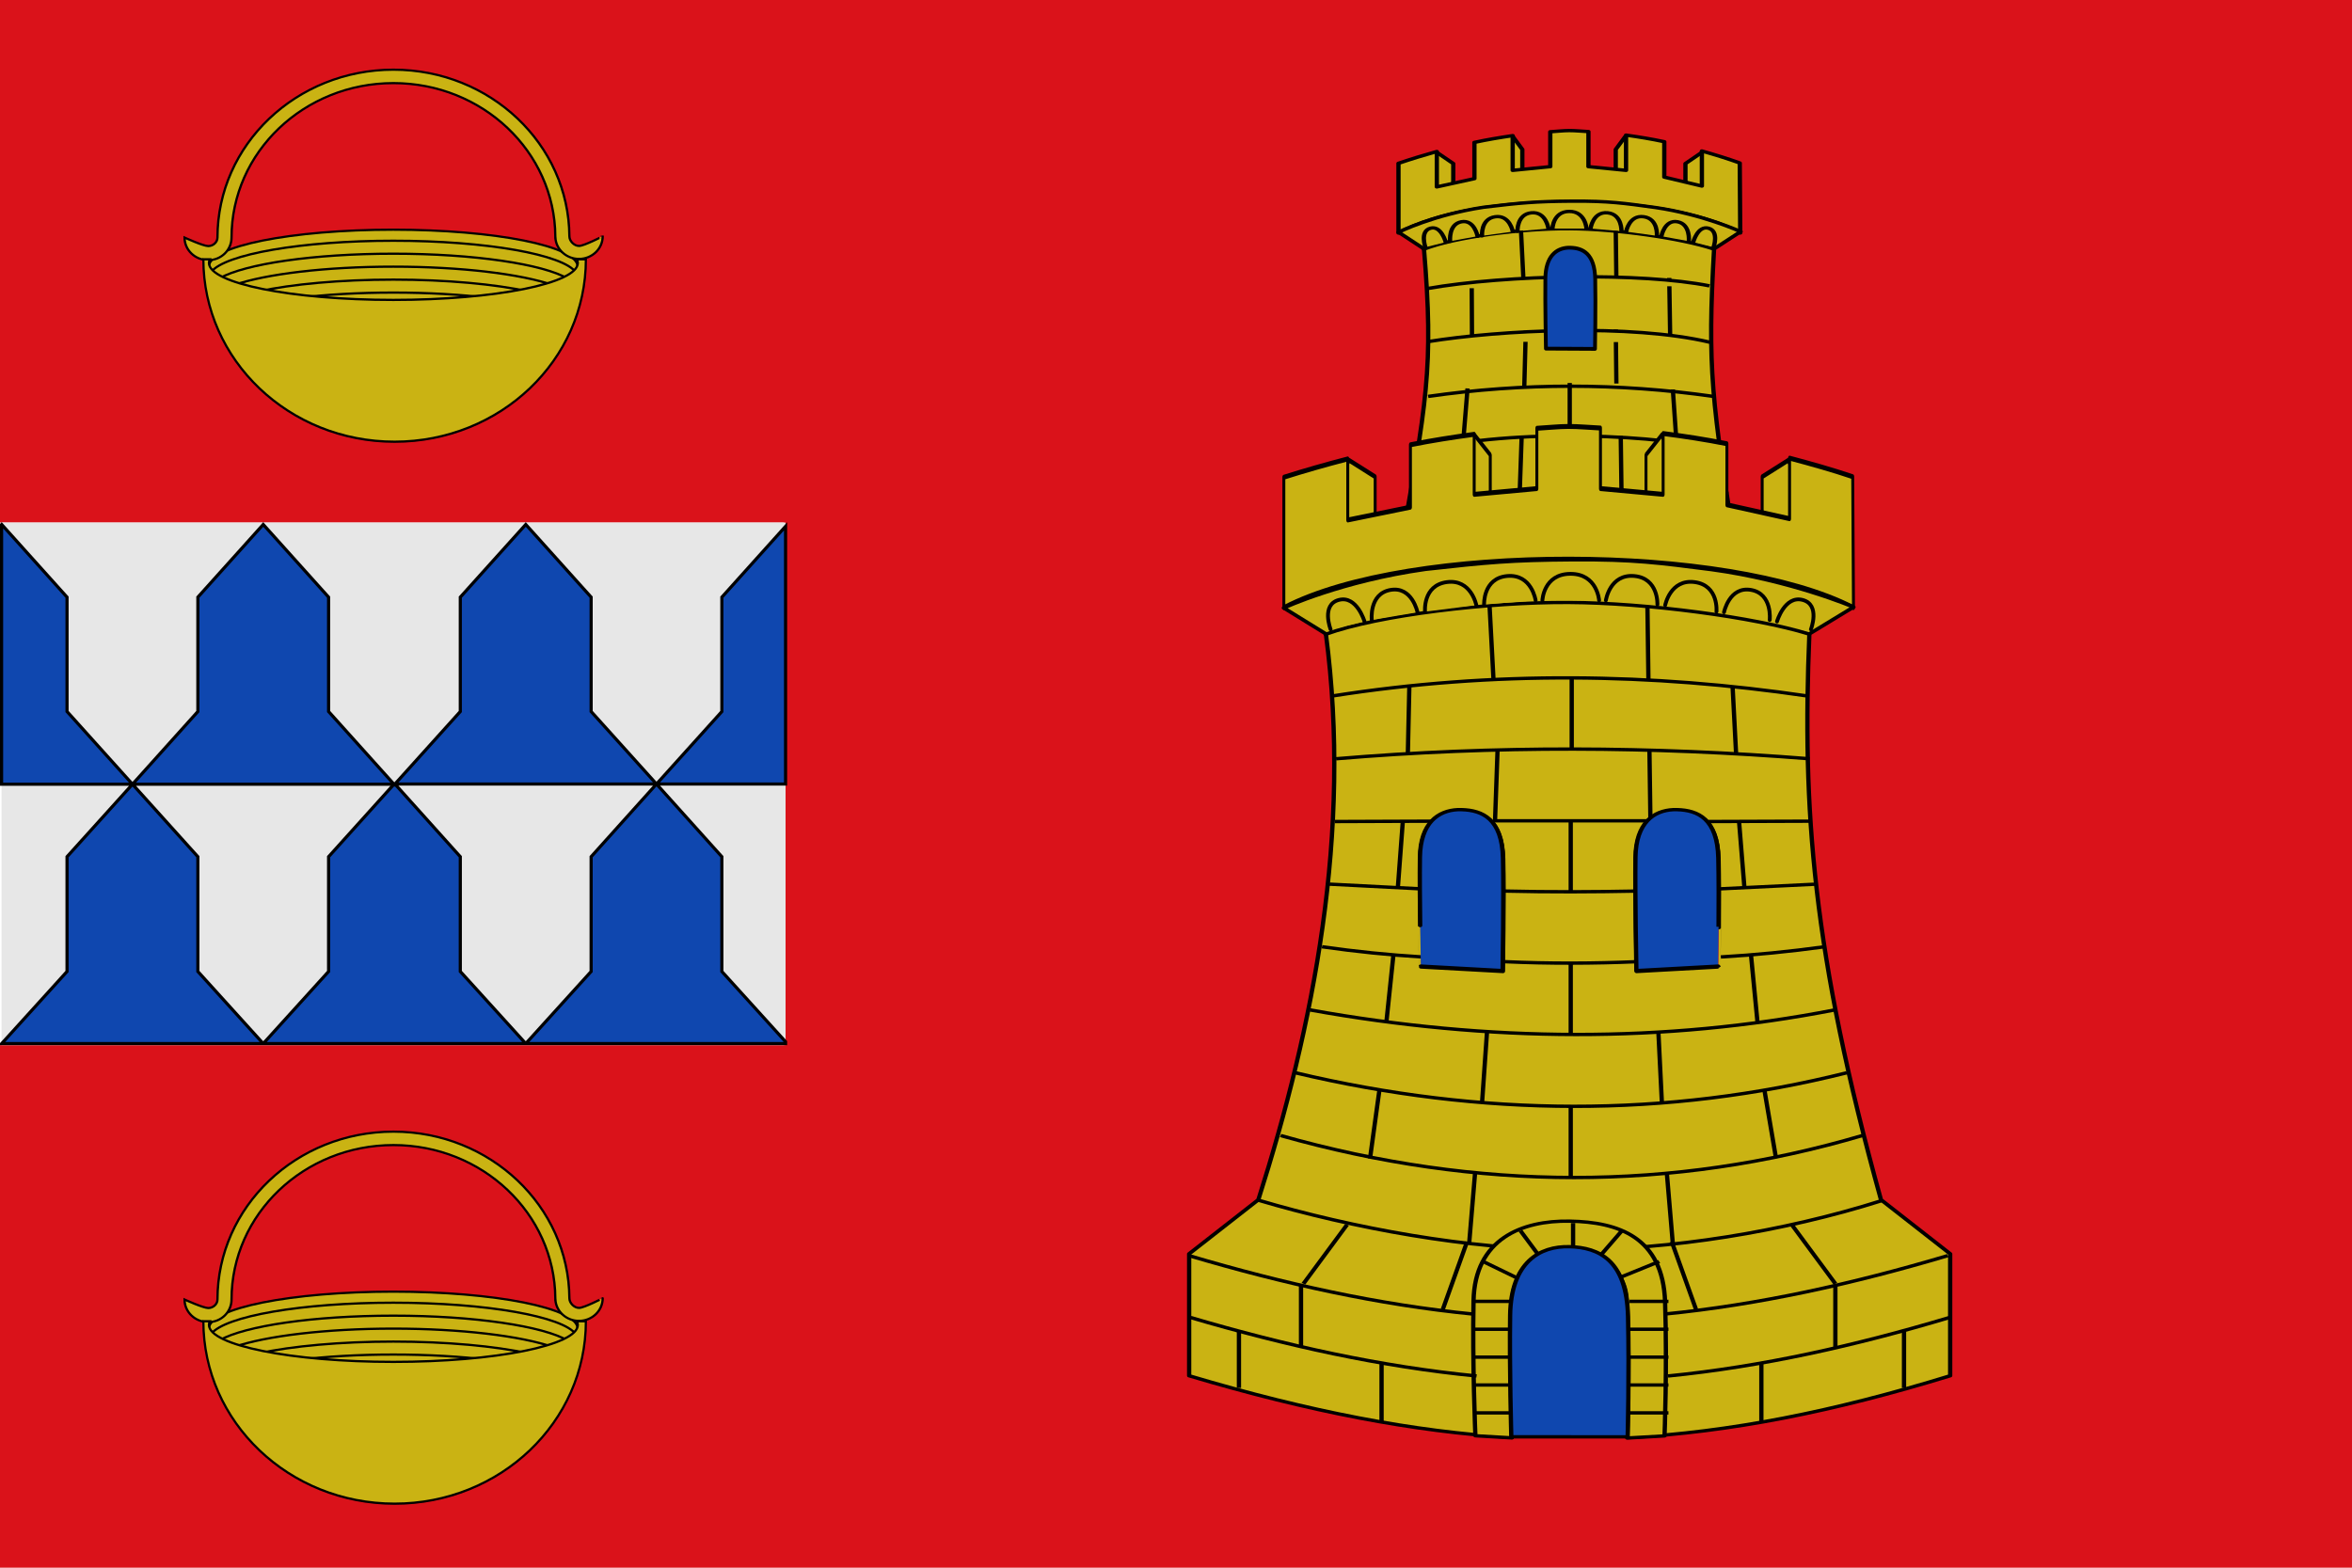 <?xml version="1.0" encoding="UTF-8" standalone="no"?>
<!-- Created with Inkscape (http://www.inkscape.org/) -->
<svg
   xmlns:dc="http://purl.org/dc/elements/1.1/"
   xmlns:cc="http://creativecommons.org/ns#"
   xmlns:rdf="http://www.w3.org/1999/02/22-rdf-syntax-ns#"
   xmlns:svg="http://www.w3.org/2000/svg"
   xmlns="http://www.w3.org/2000/svg"
   xmlns:sodipodi="http://sodipodi.sourceforge.net/DTD/sodipodi-0.dtd"
   xmlns:inkscape="http://www.inkscape.org/namespaces/inkscape"
   width="750"
   height="500"
   id="svg3194"
   sodipodi:version="0.32"
   inkscape:version="0.46"
   version="1.0"
   sodipodi:docbase="C:\Documents and Settings\HP_Administrator\Desktop"
   sodipodi:docname="Bandera_de_Calahorra_de_Boedo.svg"
   inkscape:output_extension="org.inkscape.output.svg.inkscape">
  <defs
     id="defs3196" />
  <sodipodi:namedview
     id="base"
     pagecolor="#ffffff"
     bordercolor="#666666"
     borderopacity="1.0"
     gridtolerance="10000"
     guidetolerance="10"
     objecttolerance="10"
     inkscape:pageopacity="0.0"
     inkscape:pageshadow="2"
     inkscape:zoom="0.70710678"
     inkscape:cx="336.36283"
     inkscape:cy="256.82099"
     inkscape:document-units="px"
     inkscape:current-layer="layer5"
     inkscape:window-width="1280"
     inkscape:window-height="740"
     inkscape:window-x="-4"
     inkscape:window-y="-4"
     showguides="true"
     showgrid="false"
     inkscape:guide-bbox="true"
     height="975px"
     width="550px">
    <inkscape:grid
       type="xygrid"
       id="grid13306"
       visible="true"
       enabled="true" />
  </sodipodi:namedview>
  <g
     inkscape:groupmode="layer"
     id="layer3"
     inkscape:label="Timbre"
     transform="translate(-55.929,76.64)"
     style="display:inline" />
  <g
     inkscape:label="Escudo"
     inkscape:groupmode="layer"
     id="layer1"
     transform="translate(-55.929,76.64)"
     style="display:inline" />
  <g
     inkscape:groupmode="layer"
     id="layer4"
     inkscape:label="Piezas"
     transform="translate(0.5,0)" />
  <g
     inkscape:groupmode="layer"
     id="layer5"
     inkscape:label="Muebles"
     transform="translate(0.5,0)">
    <g
       id="g11195"
       inkscape:label="Timbre"
       transform="matrix(1.069,0,0,1.089,-142.877,179.84)"
       style="fill:#e3e4e5;fill-opacity:1;stroke:#000000;stroke-width:0.993;stroke-opacity:1;display:inline">
      <g
         style="fill:#e3e4e5;fill-opacity:1;stroke:#000000;stroke-width:0.993;stroke-opacity:1"
         id="g4476"
         inkscape:label="Piezas"
         transform="translate(-571.525,-32.885)" />
      <g
         style="fill:#e3e4e5;fill-opacity:1;stroke:#000000;stroke-width:0.993;stroke-opacity:1"
         id="g4478"
         inkscape:label="Muebles"
         transform="translate(-571.525,-32.885)" />
      <g
         style="fill:#e3e4e5;fill-opacity:1;stroke:#000000;stroke-width:0.993;stroke-opacity:1"
         id="g4480"
         inkscape:label="Ornamentos"
         transform="translate(-571.525,-32.885)" />
    </g>
    <g
       inkscape:label="Escudo"
       id="g11200"
       transform="matrix(1.069,0,0,1.089,-142.877,179.84)"
       style="fill:#e3e4e5;fill-opacity:1;stroke:#000000;stroke-width:0.993;stroke-opacity:1;display:inline">
      <g
         transform="translate(588.576,579.897)"
         style="fill:#e3e4e5;fill-opacity:1;stroke:#000000;stroke-width:0.993;stroke-opacity:1;display:inline"
         id="g7822" />
      <path
         id="path11203"
         style="opacity:0.64;fill:#e3e4e5;fill-opacity:1;stroke:#000000;stroke-width:0.993;stroke-opacity:1"
         d="" />
      <path
         id="path11205"
         style="opacity:0.64;fill:#e3e4e5;fill-opacity:1;stroke:#000000;stroke-width:0.993;stroke-opacity:1"
         d="" />
      <path
         id="path11207"
         style="opacity:0.64;fill:#e3e4e5;fill-opacity:1;stroke:#000000;stroke-width:0.993;stroke-opacity:1"
         d="" />
      <g
         style="fill:#e3e4e5;fill-opacity:1;stroke:#000000;stroke-width:0.993;stroke-opacity:1"
         transform="translate(645.004,503.257)"
         id="g7827" />
      <g
         style="fill:#e3e4e5;fill-opacity:1;stroke:#000000;stroke-width:0.993;stroke-opacity:1"
         transform="translate(645.004,503.257)"
         id="g7829" />
      <g
         style="fill:#e3e4e5;fill-opacity:1;stroke:#000000;stroke-width:0.993;stroke-opacity:1"
         transform="translate(645.004,503.257)"
         id="g7831" />
      <g
         id="g4574"
         inkscape:label="Ornamentos"
         style="fill:#e3e4e5;fill-opacity:1;stroke:#000000;stroke-width:0.993;stroke-opacity:1;display:inline"
         sodipodi:insensitive="true"
         transform="translate(-36.213,469.3)" />
      <g
         id="g5358"
         inkscape:label="Timbre"
         transform="translate(894.016,424.673)"
         style="fill:#e3e4e5;fill-opacity:1;stroke:#000000;stroke-width:0.993;stroke-opacity:1;display:inline" />
      <path
         d=""
         style="opacity:0.64;fill:#e3e4e5;fill-opacity:1;stroke:#000000;stroke-width:0.993;stroke-opacity:1"
         id="path5654" />
      <path
         d=""
         style="opacity:0.64;fill:#e3e4e5;fill-opacity:1;stroke:#000000;stroke-width:0.993;stroke-opacity:1"
         id="path5656" />
      <path
         d=""
         style="opacity:0.64;fill:#e3e4e5;fill-opacity:1;stroke:#000000;stroke-width:0.993;stroke-opacity:1"
         id="path5658" />
      <g
         style="fill:#e3e4e5;fill-opacity:1;stroke:#000000;stroke-width:0.993;stroke-opacity:1"
         transform="translate(1592.031,348.291)"
         inkscape:label="Piezas"
         id="g11217" />
      <g
         style="fill:#e3e4e5;fill-opacity:1;stroke:#000000;stroke-width:0.993;stroke-opacity:1"
         transform="translate(1592.031,348.291)"
         inkscape:label="Muebles"
         id="g11219" />
      <g
         style="fill:#e3e4e5;fill-opacity:1;stroke:#000000;stroke-width:0.993;stroke-opacity:1"
         transform="translate(1592.031,348.291)"
         inkscape:label="Ornamentos"
         id="g11221" />
      <g
         style="fill:#e3e4e5;fill-opacity:1;stroke:#000000;stroke-width:0.993;stroke-opacity:1;display:inline"
         transform="translate(594.869,352.341)"
         inkscape:label="Timbre"
         id="g4934" />
      <path
         id="path5344"
         style="opacity:0.64;fill:#e3e4e5;fill-opacity:1;stroke:#000000;stroke-width:0.993;stroke-opacity:1"
         d="" />
      <path
         id="path5346"
         style="opacity:0.64;fill:#e3e4e5;fill-opacity:1;stroke:#000000;stroke-width:0.993;stroke-opacity:1"
         d="" />
      <path
         id="path5348"
         style="opacity:0.64;fill:#e3e4e5;fill-opacity:1;stroke:#000000;stroke-width:0.993;stroke-opacity:1"
         d="" />
      <g
         style="fill:#e3e4e5;fill-opacity:1;stroke:#000000;stroke-width:0.993;stroke-opacity:1"
         transform="translate(651.297,275.701)"
         inkscape:label="Piezas"
         id="g5598" />
      <g
         style="fill:#e3e4e5;fill-opacity:1;stroke:#000000;stroke-width:0.993;stroke-opacity:1"
         transform="translate(651.297,275.701)"
         inkscape:label="Muebles"
         id="g5600" />
      <g
         style="fill:#e3e4e5;fill-opacity:1;stroke:#000000;stroke-width:0.993;stroke-opacity:1"
         transform="translate(651.297,275.701)"
         inkscape:label="Ornamentos"
         id="g5602" />
      <path
         id="path3467"
         style="opacity:0.64;fill:#e3e4e5;fill-opacity:1;stroke:#000000;stroke-width:0.993;stroke-opacity:1"
         d="" />
      <path
         id="path3469"
         style="opacity:0.64;fill:#e3e4e5;fill-opacity:1;stroke:#000000;stroke-width:0.993;stroke-opacity:1"
         d="" />
      <path
         id="path3471"
         style="opacity:0.64;fill:#e3e4e5;fill-opacity:1;stroke:#000000;stroke-width:0.993;stroke-opacity:1"
         d="" />
      <g
         style="fill:#e3e4e5;fill-opacity:1;stroke:#000000;stroke-width:0.993;stroke-opacity:1"
         id="g3473"
         inkscape:label="Piezas"
         transform="translate(964.893,-181.225)" />
      <g
         style="fill:#e3e4e5;fill-opacity:1;stroke:#000000;stroke-width:0.993;stroke-opacity:1"
         id="g3475"
         inkscape:label="Muebles"
         transform="translate(964.893,-181.225)" />
      <g
         style="fill:#e3e4e5;fill-opacity:1;stroke:#000000;stroke-width:0.993;stroke-opacity:1"
         id="g3477"
         inkscape:label="Ornamentos"
         transform="translate(964.893,-181.225)" />
      <g
         id="g3479"
         inkscape:label="Timbre"
         transform="translate(-32.269,-177.175)"
         style="fill:#e3e4e5;fill-opacity:1;stroke:#000000;stroke-width:0.993;stroke-opacity:1;display:inline" />
      <path
         d=""
         style="opacity:0.64;fill:#e3e4e5;fill-opacity:1;stroke:#000000;stroke-width:0.993;stroke-opacity:1"
         id="path11237" />
      <path
         d=""
         style="opacity:0.64;fill:#e3e4e5;fill-opacity:1;stroke:#000000;stroke-width:0.993;stroke-opacity:1"
         id="path3483" />
      <path
         d=""
         style="opacity:0.64;fill:#e3e4e5;fill-opacity:1;stroke:#000000;stroke-width:0.993;stroke-opacity:1"
         id="path11240" />
      <g
         style="fill:#e3e4e5;fill-opacity:1;stroke:#000000;stroke-width:0.993;stroke-opacity:1"
         id="g3732"
         inkscape:label="Piezas"
         transform="translate(24.16,-253.815)" />
      <g
         style="fill:#e3e4e5;fill-opacity:1;stroke:#000000;stroke-width:0.993;stroke-opacity:1"
         id="g3734"
         inkscape:label="Muebles"
         transform="translate(24.16,-253.815)" />
      <g
         style="fill:#e3e4e5;fill-opacity:1;stroke:#000000;stroke-width:0.993;stroke-opacity:1"
         id="g3736"
         inkscape:label="Ornamentos"
         transform="translate(24.16,-253.815)" />
      <g
         style="fill:#e3e4e5;fill-opacity:1;stroke:#000000;stroke-width:0.993;stroke-opacity:1"
         id="g5698"
         inkscape:label="Piezas"
         transform="translate(950.445,348.033)" />
      <g
         style="fill:#e3e4e5;fill-opacity:1;stroke:#000000;stroke-width:0.993;stroke-opacity:1"
         id="g5700"
         inkscape:label="Muebles"
         transform="translate(950.445,348.033)" />
      <g
         style="fill:#e3e4e5;fill-opacity:1;stroke:#000000;stroke-width:0.993;stroke-opacity:1"
         id="g5702"
         inkscape:label="Ornamentos"
         transform="translate(950.445,348.033)" />
      <g
         id="g4668"
         inkscape:label="Timbre"
         transform="translate(1060.121,304.505)"
         style="fill:#e3e4e5;fill-opacity:1;stroke:#000000;stroke-width:0.993;stroke-opacity:1;display:inline" />
      <g
         style="fill:#e3e4e5;fill-opacity:1;stroke:#000000;stroke-width:0.993;stroke-opacity:1"
         inkscape:label="Escudo"
         id="g7869"
         transform="translate(1060.121,304.505)" />
      <g
         style="fill:#e3e4e5;fill-opacity:1;stroke:#000000;stroke-width:0.993;stroke-opacity:1"
         id="g4671"
         inkscape:label="Piezas"
         transform="translate(1116.55,227.865)" />
      <g
         style="fill:#e3e4e5;fill-opacity:1;stroke:#000000;stroke-width:0.993;stroke-opacity:1"
         id="g4842"
         inkscape:label="Ornamentos"
         transform="translate(1116.55,227.865)" />
    </g>
    <g
       id="g11252"
       inkscape:label="Piezas"
       transform="matrix(1.069,0,0,1.089,-82.551,96.395)"
       style="fill:#e3e4e5;fill-opacity:1;stroke:#000000;stroke-width:0.993;stroke-opacity:1;display:inline" />
    <g
       id="g11254"
       inkscape:label="Muebles"
       style="fill:#e3e4e5;fill-opacity:1;stroke:#000000;stroke-width:0.993;stroke-opacity:1;display:inline"
       transform="matrix(1.069,0,0,1.089,-82.551,96.395)" />
    <g
       id="g11256"
       inkscape:label="Ornamentos"
       transform="matrix(1.069,0,0,1.089,-82.551,96.395)"
       style="fill:#e3e4e5;fill-opacity:1;stroke:#000000;stroke-width:0.993;stroke-opacity:1;display:inline" />
    <g
       id="g9113"
       inkscape:label="Timbre"
       transform="translate(-5.467,-210.439)"
       style="display:inline" />
    <g
       inkscape:label="Escudo"
       id="g5509"
       transform="translate(-5.467,-210.439)"
       style="display:inline" />
    <g
       id="g9117"
       inkscape:label="Piezas"
       style="display:inline"
       transform="translate(50.962,-287.08)" />
    <g
       id="g9119"
       inkscape:label="Muebles"
       style="display:inline"
       transform="translate(50.962,-287.08)" />
    <g
       id="layer2"
       inkscape:label="Ornamento"
       transform="translate(50.962,-287.08)" />
    <g
       style="display:inline"
       transform="translate(-642.461,-201.353)"
       id="g5695"
       inkscape:label="Escudo" />
    <g
       style="fill:#e3e4e5;fill-opacity:1;stroke:#000000;stroke-width:0.993;stroke-opacity:1;display:inline"
       transform="matrix(-0.884,0,0,-1.039,1231.417,885.181)"
       id="g13310"
       inkscape:label="Escudo" />
    <g
       transform="matrix(-0.884,0,0,-1.039,1181.529,964.842)"
       style="fill:#e3e4e5;fill-opacity:1;stroke:#000000;stroke-width:0.993;stroke-opacity:1;display:inline"
       inkscape:label="Piezas"
       id="g13312" />
    <g
       transform="matrix(-0.884,0,0,-1.039,1181.529,964.842)"
       inkscape:label="Ornamento"
       id="g13314"
       style="fill:#e3e4e5;fill-opacity:1;stroke:#000000;stroke-width:0.993;stroke-opacity:1" />
    <g
       transform="matrix(-0.884,0,0,-1.039,1181.529,964.842)"
       style="fill:#e3e4e5;fill-opacity:1;stroke:#000000;stroke-width:0.993;stroke-opacity:1;display:inline"
       inkscape:label="Borde 3px"
       id="g13316" />
    <path
       id="path13318"
       style="opacity:0.64;fill:#e3e4e5;fill-opacity:1;stroke:#000000;stroke-width:0.952;stroke-opacity:1"
       d="" />
    <path
       id="path13320"
       style="opacity:0.64;fill:#e3e4e5;fill-opacity:1;stroke:#000000;stroke-width:0.952;stroke-opacity:1"
       d="" />
    <path
       id="path13322"
       style="opacity:0.64;fill:#e3e4e5;fill-opacity:1;stroke:#000000;stroke-width:0.952;stroke-opacity:1"
       d="" />
    <g
       transform="matrix(-0.884,0,0,-1.039,1190.196,948.286)"
       style="fill:#e3e4e5;fill-opacity:1;stroke:#000000;stroke-width:0.993;stroke-opacity:1;display:inline"
       id="g13360" />
    <path
       id="path13362"
       style="opacity:0.64;fill:#e3e4e5;fill-opacity:1;stroke:#000000;stroke-width:0.952;stroke-opacity:1"
       d="" />
    <path
       id="path13364"
       style="opacity:0.64;fill:#e3e4e5;fill-opacity:1;stroke:#000000;stroke-width:0.952;stroke-opacity:1"
       d="" />
    <path
       id="path13366"
       style="opacity:0.64;fill:#e3e4e5;fill-opacity:1;stroke:#000000;stroke-width:0.952;stroke-opacity:1"
       d="" />
    <g
       id="g13368"
       transform="matrix(-0.884,0,0,-1.039,573.087,1027.678)"
       style="fill:#e3e4e5;fill-opacity:1;stroke:#000000;stroke-width:0.993;stroke-opacity:1" />
    <g
       id="g13370"
       transform="matrix(-0.884,0,0,-1.039,573.087,1027.678)"
       style="fill:#e3e4e5;fill-opacity:1;stroke:#000000;stroke-width:0.993;stroke-opacity:1" />
    <g
       id="g13372"
       transform="matrix(-0.884,0,0,-1.039,573.087,1027.678)"
       style="fill:#e3e4e5;fill-opacity:1;stroke:#000000;stroke-width:0.993;stroke-opacity:1" />
    <g
       transform="matrix(-0.884,0,0,-1.039,1140.308,1027.947)"
       id="g13374"
       style="fill:#e3e4e5;fill-opacity:1;stroke:#000000;stroke-width:0.993;stroke-opacity:1" />
    <g
       transform="matrix(-0.884,0,0,-1.039,1140.308,1027.947)"
       id="g13376"
       style="fill:#e3e4e5;fill-opacity:1;stroke:#000000;stroke-width:0.993;stroke-opacity:1" />
    <g
       transform="matrix(-0.884,0,0,-1.039,1140.308,1027.947)"
       id="g13378"
       style="fill:#e3e4e5;fill-opacity:1;stroke:#000000;stroke-width:0.993;stroke-opacity:1" />
    <g
       transform="matrix(-0.884,0,0,-1.039,1120.75,1135.38)"
       style="fill:#e3e4e5;fill-opacity:1;stroke:#000000;stroke-width:0.993;stroke-opacity:1;display:inline"
       id="g13380" />
    <path
       id="path13382"
       style="opacity:0.64;fill:#e3e4e5;fill-opacity:1;stroke:#000000;stroke-width:0.952;stroke-opacity:1"
       d="" />
    <path
       id="path13384"
       style="opacity:0.64;fill:#e3e4e5;fill-opacity:1;stroke:#000000;stroke-width:0.952;stroke-opacity:1"
       d="" />
    <path
       id="path13386"
       style="opacity:0.64;fill:#e3e4e5;fill-opacity:1;stroke:#000000;stroke-width:0.952;stroke-opacity:1"
       d="" />
    <g
       transform="matrix(-0.884,0,0,-1.039,1070.861,1215.041)"
       id="g13388"
       style="fill:#e3e4e5;fill-opacity:1;stroke:#000000;stroke-width:0.993;stroke-opacity:1" />
    <g
       transform="matrix(-0.884,0,0,-1.039,1070.861,1215.041)"
       id="g13390"
       style="fill:#e3e4e5;fill-opacity:1;stroke:#000000;stroke-width:0.993;stroke-opacity:1" />
    <g
       transform="matrix(-0.884,0,0,-1.039,1070.861,1215.041)"
       id="g13392"
       style="fill:#e3e4e5;fill-opacity:1;stroke:#000000;stroke-width:0.993;stroke-opacity:1" />
    <g
       id="g13394"
       inkscape:label="Timbre"
       transform="matrix(-0.884,0,0,-1.039,811.555,1044.776)"
       style="fill:#e3e4e5;fill-opacity:1;stroke:#000000;stroke-width:0.993;stroke-opacity:1;display:inline" />
    <g
       id="g13396"
       inkscape:label="Piezas"
       transform="matrix(-0.884,0,0,-1.039,-16.803,950.552)"
       style="fill:#e3e4e5;fill-opacity:1;stroke:#000000;stroke-width:0.993;stroke-opacity:1" />
    <g
       id="g13398"
       inkscape:label="Muebles"
       transform="matrix(-0.884,0,0,-1.039,-16.803,950.552)"
       style="fill:#e3e4e5;fill-opacity:1;stroke:#000000;stroke-width:0.993;stroke-opacity:1" />
    <g
       id="g13400"
       inkscape:label="Ornamentos"
       transform="matrix(-0.884,0,0,-1.039,-16.803,950.552)"
       style="fill:#e3e4e5;fill-opacity:1;stroke:#000000;stroke-width:0.993;stroke-opacity:1" />
    <g
       inkscape:label="Escudo"
       id="g13402"
       transform="matrix(-0.884,0,0,-1.039,1270.203,227.653)"
       style="fill:#e3e4e5;fill-opacity:1;stroke:#000000;stroke-width:0.993;stroke-opacity:1;display:inline" />
    <g
       id="g13404"
       inkscape:label="Piezas"
       style="fill:#e3e4e5;fill-opacity:1;stroke:#000000;stroke-width:0.993;stroke-opacity:1;display:inline"
       transform="matrix(-0.884,0,0,-1.039,1220.315,307.314)" />
    <g
       id="g13406"
       inkscape:label="Ornamento"
       transform="matrix(-0.884,0,0,-1.039,1220.315,307.314)"
       style="fill:#e3e4e5;fill-opacity:1;stroke:#000000;stroke-width:0.993;stroke-opacity:1" />
    <g
       id="g13408"
       inkscape:label="Borde 3px"
       style="fill:#e3e4e5;fill-opacity:1;stroke:#000000;stroke-width:0.993;stroke-opacity:1;display:inline"
       transform="matrix(-0.884,0,0,-1.039,1220.315,307.314)" />
    <g
       id="g13410"
       inkscape:label="Piezas"
       transform="matrix(-0.423,0,0,-0.498,406.058,632.755)"
       style="fill:#e3e4e5;fill-opacity:1;stroke:#000000;stroke-width:2.073;stroke-opacity:1" />
    <g
       id="g13412"
       inkscape:label="Muebles"
       transform="matrix(-0.423,0,0,-0.498,406.058,632.755)"
       style="fill:#e3e4e5;fill-opacity:1;stroke:#000000;stroke-width:2.073;stroke-opacity:1" />
    <g
       id="g13414"
       inkscape:label="Ornamentos"
       transform="matrix(-0.423,0,0,-0.498,406.058,632.755)"
       style="fill:#e3e4e5;fill-opacity:1;stroke:#000000;stroke-width:2.073;stroke-opacity:1" />
    <g
       inkscape:label="Escudo"
       id="g13416"
       transform="matrix(-0.423,0,0,-0.498,1022.545,286.48)"
       style="fill:#e3e4e5;fill-opacity:1;stroke:#000000;stroke-width:2.073;stroke-opacity:1;display:inline" />
    <g
       id="g13418"
       inkscape:label="Piezas"
       style="fill:#e3e4e5;fill-opacity:1;stroke:#000000;stroke-width:2.073;stroke-opacity:1;display:inline"
       transform="matrix(-0.423,0,0,-0.498,998.648,324.639)" />
    <g
       id="g13420"
       inkscape:label="Ornamento"
       transform="matrix(-0.423,0,0,-0.498,998.648,324.639)"
       style="fill:#e3e4e5;fill-opacity:1;stroke:#000000;stroke-width:2.073;stroke-opacity:1" />
    <g
       id="g13422"
       inkscape:label="Borde 3px"
       style="fill:#e3e4e5;fill-opacity:1;stroke:#000000;stroke-width:2.073;stroke-opacity:1;display:inline"
       transform="matrix(-0.423,0,0,-0.498,998.648,324.639)" />
    <g
       id="g13428"
       transform="matrix(-0.423,0,0,-0.498,1417.015,533.09)"
       style="fill:#e3e4e5;fill-opacity:1;stroke:#000000;stroke-width:2.073;stroke-opacity:1" />
    <g
       id="g13430"
       inkscape:label="Piezas"
       transform="matrix(-0.884,0,0,-1.039,761.667,1124.437)"
       style="fill:#e3e4e5;fill-opacity:1;stroke:#000000;stroke-width:0.993;stroke-opacity:1" />
    <g
       id="g13432"
       inkscape:label="Muebles"
       transform="matrix(-0.884,0,0,-1.039,761.667,1124.437)"
       style="fill:#e3e4e5;fill-opacity:1;stroke:#000000;stroke-width:0.993;stroke-opacity:1" />
    <g
       id="g13434"
       inkscape:label="Ornamentos"
       transform="matrix(-0.884,0,0,-1.039,761.667,1124.437)"
       style="fill:#e3e4e5;fill-opacity:1;stroke:#000000;stroke-width:0.993;stroke-opacity:1" />
    <g
       id="g16816"
       inkscape:label="Timbre"
       transform="matrix(0.445,0,0,0.445,840.34,202.697)" />
    <g
       inkscape:label="Escudo"
       id="g16818"
       transform="matrix(0.445,0,0,0.445,840.34,202.697)" />
    <g
       id="g18542"
       inkscape:label="Muebles"
       transform="matrix(0.445,0,0,0.445,865.439,168.609)" />
    <g
       id="g18544"
       inkscape:label="Ornamentos"
       transform="matrix(0.445,0,0,0.445,865.439,168.609)" />
    <g
       id="g9567"
       inkscape:label="Timbre"
       transform="matrix(0.453,0,0,0.462,542.667,1.953)"
       style="fill:#e3e4e5;fill-opacity:1;stroke:#000000;stroke-width:0.993;stroke-opacity:1;display:inline">
      <g
         style="fill:#e3e4e5;fill-opacity:1;stroke:#000000;stroke-width:0.993;stroke-opacity:1"
         id="g9569"
         inkscape:label="Piezas"
         transform="translate(-571.525,-32.885)" />
      <g
         style="fill:#e3e4e5;fill-opacity:1;stroke:#000000;stroke-width:0.993;stroke-opacity:1"
         id="g9571"
         inkscape:label="Muebles"
         transform="translate(-571.525,-32.885)" />
      <g
         style="fill:#e3e4e5;fill-opacity:1;stroke:#000000;stroke-width:0.993;stroke-opacity:1"
         id="g9573"
         inkscape:label="Ornamentos"
         transform="translate(-571.525,-32.885)" />
    </g>
    <g
       inkscape:label="Escudo"
       id="g9575"
       transform="matrix(0.453,0,0,0.462,542.667,1.953)"
       style="fill:#e3e4e5;fill-opacity:1;stroke:#000000;stroke-width:0.993;stroke-opacity:1;display:inline">
      <g
         transform="translate(588.576,579.897)"
         style="fill:#e3e4e5;fill-opacity:1;stroke:#000000;stroke-width:0.993;stroke-opacity:1;display:inline"
         id="g9577" />
      <path
         id="path9579"
         style="opacity:0.64;fill:#e3e4e5;fill-opacity:1;stroke:#000000;stroke-width:0.993;stroke-opacity:1"
         d="" />
      <path
         id="path9581"
         style="opacity:0.64;fill:#e3e4e5;fill-opacity:1;stroke:#000000;stroke-width:0.993;stroke-opacity:1"
         d="" />
      <path
         id="path9583"
         style="opacity:0.64;fill:#e3e4e5;fill-opacity:1;stroke:#000000;stroke-width:0.993;stroke-opacity:1"
         d="" />
      <g
         style="fill:#e3e4e5;fill-opacity:1;stroke:#000000;stroke-width:0.993;stroke-opacity:1"
         transform="translate(645.004,503.257)"
         id="g9585" />
      <g
         style="fill:#e3e4e5;fill-opacity:1;stroke:#000000;stroke-width:0.993;stroke-opacity:1"
         transform="translate(645.004,503.257)"
         id="g9587" />
      <g
         style="fill:#e3e4e5;fill-opacity:1;stroke:#000000;stroke-width:0.993;stroke-opacity:1"
         transform="translate(645.004,503.257)"
         id="g9589" />
      <g
         id="g9591"
         inkscape:label="Ornamentos"
         style="fill:#e3e4e5;fill-opacity:1;stroke:#000000;stroke-width:0.993;stroke-opacity:1;display:inline"
         sodipodi:insensitive="true"
         transform="translate(-36.213,469.3)" />
      <g
         id="g9593"
         inkscape:label="Timbre"
         transform="translate(894.016,424.673)"
         style="fill:#e3e4e5;fill-opacity:1;stroke:#000000;stroke-width:0.993;stroke-opacity:1;display:inline" />
      <path
         d=""
         style="opacity:0.64;fill:#e3e4e5;fill-opacity:1;stroke:#000000;stroke-width:0.993;stroke-opacity:1"
         id="path9595" />
      <path
         d=""
         style="opacity:0.64;fill:#e3e4e5;fill-opacity:1;stroke:#000000;stroke-width:0.993;stroke-opacity:1"
         id="path9597" />
      <path
         d=""
         style="opacity:0.64;fill:#e3e4e5;fill-opacity:1;stroke:#000000;stroke-width:0.993;stroke-opacity:1"
         id="path9599" />
      <g
         style="fill:#e3e4e5;fill-opacity:1;stroke:#000000;stroke-width:0.993;stroke-opacity:1"
         transform="translate(1592.031,348.291)"
         inkscape:label="Piezas"
         id="g9601" />
      <g
         style="fill:#e3e4e5;fill-opacity:1;stroke:#000000;stroke-width:0.993;stroke-opacity:1"
         transform="translate(1592.031,348.291)"
         inkscape:label="Muebles"
         id="g9603" />
      <g
         style="fill:#e3e4e5;fill-opacity:1;stroke:#000000;stroke-width:0.993;stroke-opacity:1"
         transform="translate(1592.031,348.291)"
         inkscape:label="Ornamentos"
         id="g9605" />
      <g
         style="fill:#e3e4e5;fill-opacity:1;stroke:#000000;stroke-width:0.993;stroke-opacity:1;display:inline"
         transform="translate(594.869,352.341)"
         inkscape:label="Timbre"
         id="g9607" />
      <path
         id="path9609"
         style="opacity:0.64;fill:#e3e4e5;fill-opacity:1;stroke:#000000;stroke-width:0.993;stroke-opacity:1"
         d="" />
      <path
         id="path9611"
         style="opacity:0.64;fill:#e3e4e5;fill-opacity:1;stroke:#000000;stroke-width:0.993;stroke-opacity:1"
         d="" />
      <path
         id="path9613"
         style="opacity:0.64;fill:#e3e4e5;fill-opacity:1;stroke:#000000;stroke-width:0.993;stroke-opacity:1"
         d="" />
      <g
         style="fill:#e3e4e5;fill-opacity:1;stroke:#000000;stroke-width:0.993;stroke-opacity:1"
         transform="translate(651.297,275.701)"
         inkscape:label="Piezas"
         id="g9615" />
      <g
         style="fill:#e3e4e5;fill-opacity:1;stroke:#000000;stroke-width:0.993;stroke-opacity:1"
         transform="translate(651.297,275.701)"
         inkscape:label="Muebles"
         id="g9617" />
      <g
         style="fill:#e3e4e5;fill-opacity:1;stroke:#000000;stroke-width:0.993;stroke-opacity:1"
         transform="translate(651.297,275.701)"
         inkscape:label="Ornamentos"
         id="g9619" />
      <path
         id="path9621"
         style="opacity:0.64;fill:#e3e4e5;fill-opacity:1;stroke:#000000;stroke-width:0.993;stroke-opacity:1"
         d="" />
      <path
         id="path9623"
         style="opacity:0.64;fill:#e3e4e5;fill-opacity:1;stroke:#000000;stroke-width:0.993;stroke-opacity:1"
         d="" />
      <path
         id="path9625"
         style="opacity:0.64;fill:#e3e4e5;fill-opacity:1;stroke:#000000;stroke-width:0.993;stroke-opacity:1"
         d="" />
      <g
         style="fill:#e3e4e5;fill-opacity:1;stroke:#000000;stroke-width:0.993;stroke-opacity:1"
         id="g9627"
         inkscape:label="Piezas"
         transform="translate(964.893,-181.225)" />
      <g
         style="fill:#e3e4e5;fill-opacity:1;stroke:#000000;stroke-width:0.993;stroke-opacity:1"
         id="g9629"
         inkscape:label="Muebles"
         transform="translate(964.893,-181.225)" />
      <g
         style="fill:#e3e4e5;fill-opacity:1;stroke:#000000;stroke-width:0.993;stroke-opacity:1"
         id="g9631"
         inkscape:label="Ornamentos"
         transform="translate(964.893,-181.225)" />
      <g
         id="g9633"
         inkscape:label="Timbre"
         transform="translate(-32.269,-177.175)"
         style="fill:#e3e4e5;fill-opacity:1;stroke:#000000;stroke-width:0.993;stroke-opacity:1;display:inline" />
      <path
         d=""
         style="opacity:0.64;fill:#e3e4e5;fill-opacity:1;stroke:#000000;stroke-width:0.993;stroke-opacity:1"
         id="path9635" />
      <path
         d=""
         style="opacity:0.64;fill:#e3e4e5;fill-opacity:1;stroke:#000000;stroke-width:0.993;stroke-opacity:1"
         id="path9637" />
      <path
         d=""
         style="opacity:0.64;fill:#e3e4e5;fill-opacity:1;stroke:#000000;stroke-width:0.993;stroke-opacity:1"
         id="path9639" />
      <g
         style="fill:#e3e4e5;fill-opacity:1;stroke:#000000;stroke-width:0.993;stroke-opacity:1"
         id="g9641"
         inkscape:label="Piezas"
         transform="translate(24.16,-253.815)" />
      <g
         style="fill:#e3e4e5;fill-opacity:1;stroke:#000000;stroke-width:0.993;stroke-opacity:1"
         id="g9643"
         inkscape:label="Muebles"
         transform="translate(24.16,-253.815)" />
      <g
         style="fill:#e3e4e5;fill-opacity:1;stroke:#000000;stroke-width:0.993;stroke-opacity:1"
         id="g9645"
         inkscape:label="Ornamentos"
         transform="translate(24.16,-253.815)" />
      <g
         style="fill:#e3e4e5;fill-opacity:1;stroke:#000000;stroke-width:0.993;stroke-opacity:1"
         id="g9647"
         inkscape:label="Piezas"
         transform="translate(950.445,348.033)" />
      <g
         style="fill:#e3e4e5;fill-opacity:1;stroke:#000000;stroke-width:0.993;stroke-opacity:1"
         id="g9649"
         inkscape:label="Muebles"
         transform="translate(950.445,348.033)" />
      <g
         style="fill:#e3e4e5;fill-opacity:1;stroke:#000000;stroke-width:0.993;stroke-opacity:1"
         id="g9651"
         inkscape:label="Ornamentos"
         transform="translate(950.445,348.033)" />
      <g
         id="g9653"
         inkscape:label="Timbre"
         transform="translate(1060.121,304.505)"
         style="fill:#e3e4e5;fill-opacity:1;stroke:#000000;stroke-width:0.993;stroke-opacity:1;display:inline" />
      <g
         style="fill:#e3e4e5;fill-opacity:1;stroke:#000000;stroke-width:0.993;stroke-opacity:1"
         inkscape:label="Escudo"
         id="g9655"
         transform="translate(1060.121,304.505)" />
      <g
         style="fill:#e3e4e5;fill-opacity:1;stroke:#000000;stroke-width:0.993;stroke-opacity:1"
         id="g9657"
         inkscape:label="Piezas"
         transform="translate(1116.55,227.865)" />
      <g
         style="fill:#e3e4e5;fill-opacity:1;stroke:#000000;stroke-width:0.993;stroke-opacity:1"
         id="g9659"
         inkscape:label="Ornamentos"
         transform="translate(1116.55,227.865)" />
    </g>
    <g
       id="g9661"
       inkscape:label="Piezas"
       transform="matrix(0.453,0,0,0.462,568.245,-33.428)"
       style="fill:#e3e4e5;fill-opacity:1;stroke:#000000;stroke-width:0.993;stroke-opacity:1;display:inline" />
    <g
       id="g9663"
       inkscape:label="Muebles"
       style="fill:#e3e4e5;fill-opacity:1;stroke:#000000;stroke-width:0.993;stroke-opacity:1;display:inline"
       transform="matrix(0.453,0,0,0.462,568.245,-33.428)" />
    <g
       id="g9665"
       inkscape:label="Ornamentos"
       transform="matrix(0.453,0,0,0.462,568.245,-33.428)"
       style="fill:#e3e4e5;fill-opacity:1;stroke:#000000;stroke-width:0.993;stroke-opacity:1;display:inline" />
    <g
       id="g9667"
       inkscape:label="Timbre"
       transform="matrix(0.424,0,0,0.424,600.929,-163.526)"
       style="display:inline" />
    <g
       inkscape:label="Escudo"
       id="g9669"
       transform="matrix(0.424,0,0,0.424,600.929,-163.526)"
       style="display:inline" />
    <g
       id="g9671"
       inkscape:label="Piezas"
       style="display:inline"
       transform="matrix(0.424,0,0,0.424,624.855,-196.022)" />
    <g
       id="g9673"
       inkscape:label="Muebles"
       style="display:inline"
       transform="matrix(0.424,0,0,0.424,624.855,-196.022)" />
    <g
       id="g9675"
       inkscape:label="Ornamento"
       transform="matrix(0.424,0,0,0.424,624.855,-196.022)" />
    <g
       style="display:inline"
       transform="matrix(0.424,0,0,0.424,330.843,-159.673)"
       id="g9677"
       inkscape:label="Escudo" />
    <g
       style="fill:#e3e4e5;fill-opacity:1;stroke:#000000;stroke-width:0.993;stroke-opacity:1;display:inline"
       transform="matrix(-0.375,0,0,-0.441,1125.369,301.018)"
       id="g9679"
       inkscape:label="Escudo" />
    <g
       transform="matrix(-0.375,0,0,-0.441,1104.217,334.795)"
       style="fill:#e3e4e5;fill-opacity:1;stroke:#000000;stroke-width:0.993;stroke-opacity:1;display:inline"
       inkscape:label="Piezas"
       id="g9681" />
    <g
       transform="matrix(-0.375,0,0,-0.441,1104.217,334.795)"
       inkscape:label="Ornamento"
       id="g9683"
       style="fill:#e3e4e5;fill-opacity:1;stroke:#000000;stroke-width:0.993;stroke-opacity:1" />
    <g
       transform="matrix(-0.375,0,0,-0.441,1104.217,334.795)"
       style="fill:#e3e4e5;fill-opacity:1;stroke:#000000;stroke-width:0.993;stroke-opacity:1;display:inline"
       inkscape:label="Borde 3px"
       id="g9685" />
    <path
       id="path9687"
       style="opacity:0.64;fill:#e3e4e5;fill-opacity:1;stroke:#000000;stroke-width:0.404;stroke-opacity:1"
       d="" />
    <path
       id="path9689"
       style="opacity:0.64;fill:#e3e4e5;fill-opacity:1;stroke:#000000;stroke-width:0.404;stroke-opacity:1"
       d="" />
    <path
       id="path9691"
       style="opacity:0.64;fill:#e3e4e5;fill-opacity:1;stroke:#000000;stroke-width:0.404;stroke-opacity:1"
       d="" />
    <g
       transform="matrix(-0.375,0,0,-0.441,1107.891,327.775)"
       style="fill:#e3e4e5;fill-opacity:1;stroke:#000000;stroke-width:0.993;stroke-opacity:1;display:inline"
       id="g9693" />
    <path
       id="path9695"
       style="opacity:0.64;fill:#e3e4e5;fill-opacity:1;stroke:#000000;stroke-width:0.404;stroke-opacity:1"
       d="" />
    <path
       id="path9697"
       style="opacity:0.64;fill:#e3e4e5;fill-opacity:1;stroke:#000000;stroke-width:0.404;stroke-opacity:1"
       d="" />
    <path
       id="path9699"
       style="opacity:0.64;fill:#e3e4e5;fill-opacity:1;stroke:#000000;stroke-width:0.404;stroke-opacity:1"
       d="" />
    <g
       id="g9701"
       transform="matrix(-0.375,0,0,-0.441,846.237,361.437)"
       style="fill:#e3e4e5;fill-opacity:1;stroke:#000000;stroke-width:0.993;stroke-opacity:1" />
    <g
       id="g9703"
       transform="matrix(-0.375,0,0,-0.441,846.237,361.437)"
       style="fill:#e3e4e5;fill-opacity:1;stroke:#000000;stroke-width:0.993;stroke-opacity:1" />
    <g
       id="g9705"
       transform="matrix(-0.375,0,0,-0.441,846.237,361.437)"
       style="fill:#e3e4e5;fill-opacity:1;stroke:#000000;stroke-width:0.993;stroke-opacity:1" />
    <g
       transform="matrix(-0.375,0,0,-0.441,1086.739,361.551)"
       id="g9707"
       style="fill:#e3e4e5;fill-opacity:1;stroke:#000000;stroke-width:0.993;stroke-opacity:1" />
    <g
       transform="matrix(-0.375,0,0,-0.441,1086.739,361.551)"
       id="g9709"
       style="fill:#e3e4e5;fill-opacity:1;stroke:#000000;stroke-width:0.993;stroke-opacity:1" />
    <g
       transform="matrix(-0.375,0,0,-0.441,1086.739,361.551)"
       id="g9711"
       style="fill:#e3e4e5;fill-opacity:1;stroke:#000000;stroke-width:0.993;stroke-opacity:1" />
    <g
       transform="matrix(-0.375,0,0,-0.441,1078.446,407.103)"
       style="fill:#e3e4e5;fill-opacity:1;stroke:#000000;stroke-width:0.993;stroke-opacity:1;display:inline"
       id="g9713" />
    <path
       id="path9715"
       style="opacity:0.64;fill:#e3e4e5;fill-opacity:1;stroke:#000000;stroke-width:0.404;stroke-opacity:1"
       d="" />
    <path
       id="path9717"
       style="opacity:0.64;fill:#e3e4e5;fill-opacity:1;stroke:#000000;stroke-width:0.404;stroke-opacity:1"
       d="" />
    <path
       id="path9719"
       style="opacity:0.64;fill:#e3e4e5;fill-opacity:1;stroke:#000000;stroke-width:0.404;stroke-opacity:1"
       d="" />
    <g
       transform="matrix(-0.375,0,0,-0.441,1057.293,440.879)"
       id="g9721"
       style="fill:#e3e4e5;fill-opacity:1;stroke:#000000;stroke-width:0.993;stroke-opacity:1" />
    <g
       transform="matrix(-0.375,0,0,-0.441,1057.293,440.879)"
       id="g9723"
       style="fill:#e3e4e5;fill-opacity:1;stroke:#000000;stroke-width:0.993;stroke-opacity:1" />
    <g
       transform="matrix(-0.375,0,0,-0.441,1057.293,440.879)"
       id="g9725"
       style="fill:#e3e4e5;fill-opacity:1;stroke:#000000;stroke-width:0.993;stroke-opacity:1" />
    <g
       id="g9727"
       inkscape:label="Timbre"
       transform="matrix(-0.375,0,0,-0.441,947.347,368.687)"
       style="fill:#e3e4e5;fill-opacity:1;stroke:#000000;stroke-width:0.993;stroke-opacity:1;display:inline" />
    <g
       id="g9729"
       inkscape:label="Piezas"
       transform="matrix(-0.375,0,0,-0.441,596.122,328.736)"
       style="fill:#e3e4e5;fill-opacity:1;stroke:#000000;stroke-width:0.993;stroke-opacity:1" />
    <g
       id="g9731"
       inkscape:label="Muebles"
       transform="matrix(-0.375,0,0,-0.441,596.122,328.736)"
       style="fill:#e3e4e5;fill-opacity:1;stroke:#000000;stroke-width:0.993;stroke-opacity:1" />
    <g
       id="g9733"
       inkscape:label="Ornamentos"
       transform="matrix(-0.375,0,0,-0.441,596.122,328.736)"
       style="fill:#e3e4e5;fill-opacity:1;stroke:#000000;stroke-width:0.993;stroke-opacity:1" />
    <g
       inkscape:label="Escudo"
       id="g9735"
       transform="matrix(-0.375,0,0,-0.441,1141.814,22.226)"
       style="fill:#e3e4e5;fill-opacity:1;stroke:#000000;stroke-width:0.993;stroke-opacity:1;display:inline" />
    <g
       id="g9737"
       inkscape:label="Piezas"
       style="fill:#e3e4e5;fill-opacity:1;stroke:#000000;stroke-width:0.993;stroke-opacity:1;display:inline"
       transform="matrix(-0.375,0,0,-0.441,1120.662,56.002)" />
    <g
       id="g9739"
       inkscape:label="Ornamento"
       transform="matrix(-0.375,0,0,-0.441,1120.662,56.002)"
       style="fill:#e3e4e5;fill-opacity:1;stroke:#000000;stroke-width:0.993;stroke-opacity:1" />
    <g
       id="g9741"
       inkscape:label="Borde 3px"
       style="fill:#e3e4e5;fill-opacity:1;stroke:#000000;stroke-width:0.993;stroke-opacity:1;display:inline"
       transform="matrix(-0.375,0,0,-0.441,1120.662,56.002)" />
    <g
       id="g9743"
       inkscape:label="Piezas"
       transform="matrix(-0.18,0,0,-0.211,775.416,193.989)"
       style="fill:#e3e4e5;fill-opacity:1;stroke:#000000;stroke-width:2.073;stroke-opacity:1" />
    <g
       id="g9745"
       inkscape:label="Muebles"
       transform="matrix(-0.18,0,0,-0.211,775.416,193.989)"
       style="fill:#e3e4e5;fill-opacity:1;stroke:#000000;stroke-width:2.073;stroke-opacity:1" />
    <g
       id="g9747"
       inkscape:label="Ornamentos"
       transform="matrix(-0.18,0,0,-0.211,775.416,193.989)"
       style="fill:#e3e4e5;fill-opacity:1;stroke:#000000;stroke-width:2.073;stroke-opacity:1" />
    <g
       inkscape:label="Escudo"
       id="g9749"
       transform="matrix(-0.18,0,0,-0.211,1036.807,47.169)"
       style="fill:#e3e4e5;fill-opacity:1;stroke:#000000;stroke-width:2.073;stroke-opacity:1;display:inline" />
    <g
       id="g9751"
       inkscape:label="Piezas"
       style="fill:#e3e4e5;fill-opacity:1;stroke:#000000;stroke-width:2.073;stroke-opacity:1;display:inline"
       transform="matrix(-0.18,0,0,-0.211,1026.675,63.348)" />
    <g
       id="g9753"
       inkscape:label="Ornamento"
       transform="matrix(-0.18,0,0,-0.211,1026.675,63.348)"
       style="fill:#e3e4e5;fill-opacity:1;stroke:#000000;stroke-width:2.073;stroke-opacity:1" />
    <g
       id="g9755"
       inkscape:label="Borde 3px"
       style="fill:#e3e4e5;fill-opacity:1;stroke:#000000;stroke-width:2.073;stroke-opacity:1;display:inline"
       transform="matrix(-0.18,0,0,-0.211,1026.675,63.348)" />
    <g
       id="g9757"
       transform="matrix(-0.18,0,0,-0.211,1204.063,151.731)"
       style="fill:#e3e4e5;fill-opacity:1;stroke:#000000;stroke-width:2.073;stroke-opacity:1" />
    <g
       id="g9759"
       inkscape:label="Piezas"
       transform="matrix(-0.375,0,0,-0.441,926.195,402.463)"
       style="fill:#e3e4e5;fill-opacity:1;stroke:#000000;stroke-width:0.993;stroke-opacity:1" />
    <g
       id="g9761"
       inkscape:label="Muebles"
       transform="matrix(-0.375,0,0,-0.441,926.195,402.463)"
       style="fill:#e3e4e5;fill-opacity:1;stroke:#000000;stroke-width:0.993;stroke-opacity:1" />
    <g
       id="g9763"
       inkscape:label="Ornamentos"
       transform="matrix(-0.375,0,0,-0.441,926.195,402.463)"
       style="fill:#e3e4e5;fill-opacity:1;stroke:#000000;stroke-width:0.993;stroke-opacity:1" />
    <g
       id="g9765"
       inkscape:label="Timbre"
       transform="matrix(0.189,0,0,0.189,959.552,11.644)" />
    <g
       inkscape:label="Escudo"
       id="g9767"
       transform="matrix(0.189,0,0,0.189,959.552,11.644)" />
    <g
       id="g9769"
       inkscape:label="Muebles"
       transform="matrix(0.189,0,0,0.189,970.194,-2.809)" />
    <g
       id="g9771"
       inkscape:label="Ornamentos"
       transform="matrix(0.189,0,0,0.189,970.194,-2.809)" />
    <g
       id="g4002">
      <path
         id="rect6452"
         d="M -0.5,0 L -0.5,166.656 L 249.5,166.656 L 249.5,333.344 L -0.5,333.344 L -0.5,500 L 249.5,500 L 749.5,500 L 749.5,0 L 249.5,0 L -0.5,0 z"
         style="fill:#da121a;fill-opacity:1;fill-rule:nonzero;stroke:none;stroke-width:1;stroke-linecap:round;stroke-linejoin:miter;marker:none;marker-start:none;marker-mid:none;marker-end:none;stroke-miterlimit:4;stroke-dasharray:none;stroke-dashoffset:0;stroke-opacity:1;visibility:visible;display:inline;overflow:visible;enable-background:accumulate" />
      <rect
         y="166.666"
         x="-1.3647461e-07"
         height="166.667"
         width="250"
         id="rect4400"
         style="fill:#e7e7e7;fill-opacity:1;fill-rule:nonzero;stroke:none;stroke-width:1;stroke-linecap:round;stroke-linejoin:miter;marker:none;marker-start:none;marker-mid:none;marker-end:none;stroke-miterlimit:4;stroke-dasharray:none;stroke-dashoffset:0;stroke-opacity:1;visibility:visible;display:inline;overflow:visible;enable-background:accumulate" />
      <g
         transform="matrix(0.888,0,0,0.904,14.05,43.688)"
         id="g3839">
        <ellipse
           style="fill:#cab313;fill-opacity:1;stroke:#000000;stroke-width:1.149;stroke-opacity:1"
           id="ellipse4925"
           sodipodi:cy="170.341"
           sodipodi:cx="235.838"
           rx="92.601"
           cy="170.341"
           ry="19.447"
           cx="235.838"
           transform="matrix(0.715,0,0,0.67,-43.788,306.286)"
           sodipodi:rx="92.600998"
           sodipodi:ry="19.447001" />
        <g
           style="fill:#cab313;fill-opacity:1;stroke:#000000;stroke-opacity:1"
           transform="matrix(0.715,0,0,0.67,-43.788,306.286)"
           id="g4927">
          <path
             style="fill:#cab313;fill-opacity:1;stroke:#000000;stroke-width:1.149;stroke-opacity:1"
             id="path4929"
             d="M 329.144,159.448 C 326.668,159.448 324.301,156.859 324.295,154.385 C 323.955,105.865 284.532,66.635 235.928,66.635 C 187.117,66.635 147.547,106.205 147.547,155.019 C 147.547,157.493 145.383,159.52 142.907,159.52 C 140.431,159.52 131.009,155.036 131.009,155.036 C 131.009,161.608 136.336,166.934 142.907,166.934 C 149.477,166.934 154.61,161.588 154.61,155.019 C 154.61,110.106 191.018,73.699 235.928,73.699 C 280.626,73.699 316.887,109.763 317.233,154.377 L 317.217,154.377 C 317.217,154.567 317.238,154.751 317.245,154.938 C 317.245,154.964 317.247,154.99 317.247,155.019 L 317.251,155.019 C 317.584,161.289 322.761,166.275 329.116,166.275 C 335.688,166.275 341.012,160.949 341.012,154.377 C 341.013,154.376 331.619,159.448 329.144,159.448 z" />
        </g>
        <path
           style="fill:#cab313;fill-opacity:1;stroke:#000000;stroke-width:0.795;stroke-opacity:1"
           d="M 59.47,422.256 C 64.479,416.035 91.855,411.28 124.876,411.28 C 158.272,411.28 185.895,416.144 190.446,422.469"
           id="path4931" />
        <path
           style="fill:#cab313;fill-opacity:1;stroke:#000000;stroke-width:0.795;stroke-opacity:1"
           d="M 62.562,424.462 C 71.765,419.442 96.191,415.853 124.877,415.853 C 153.961,415.853 178.666,419.542 187.565,424.672"
           id="path4933" />
        <path
           style="fill:#cab313;fill-opacity:1;stroke:#000000;stroke-width:0.795;stroke-opacity:1"
           d="M 67.658,426.892 C 79.143,423.025 100.469,420.426 124.877,420.426 C 149.273,420.426 170.586,423.021 182.077,426.886"
           id="path4935" />
        <path
           style="fill:#cab313;fill-opacity:1;stroke:#000000;stroke-width:0.795;stroke-opacity:1"
           d="M 76.389,429.154 C 88.481,426.598 105.73,424.999 124.877,424.999 C 144.066,424.999 161.35,426.604 173.445,429.171"
           id="path4937" />
        <path
           style="fill:#cab313;fill-opacity:1;stroke:#000000;stroke-width:0.795;stroke-opacity:1"
           d="M 90.364,431.48 C 100.414,430.269 112.232,429.573 124.877,429.573 C 137.466,429.573 149.233,430.263 159.253,431.464"
           id="path4939" />
        <path
           style="fill:#cab313;fill-opacity:1;stroke:#000000;stroke-width:0.795;stroke-opacity:1"
           id="path4941"
           d="M 56.64,417.825 C 56.64,453.367 87.386,482.187 125.321,482.187 C 163.257,482.187 194.002,453.367 194.002,417.825 L 190.785,417.825 C 190.994,418.246 191.114,418.675 191.114,419.108 C 191.114,426.301 161.422,432.158 124.865,432.158 C 88.309,432.158 58.642,426.301 58.642,419.108 C 58.642,418.675 58.762,418.246 58.971,417.825 L 56.64,417.825 z" />
      </g>
      <g
         id="g3870">
        <g
           style="fill:#cab313;fill-opacity:1;stroke:#000000;stroke-width:0.724;stroke-opacity:1"
           id="g17303"
           transform="matrix(1.883,0,0,1.48,267.807,-725.377)">
          <path
             style="fill:#cab313;fill-opacity:1;fill-rule:evenodd;stroke:#000000;stroke-width:0.724;stroke-linecap:round;stroke-linejoin:round;stroke-opacity:1"
             d="M 132.738,519.544 L 131.13,522.325 L 131.13,537.596 L 136.842,533.192 L 132.738,519.544 z"
             id="path17305"
             sodipodi:nodetypes="ccccc" />
          <path
             sodipodi:nodetypes="ccccc"
             id="path17307"
             d="M 113.702,519.544 L 115.31,522.325 L 115.31,537.596 L 109.598,533.192 L 113.702,519.544 z"
             style="fill:#cab313;fill-opacity:1;fill-rule:evenodd;stroke:#000000;stroke-width:0.724;stroke-linecap:round;stroke-linejoin:round;stroke-opacity:1" />
          <path
             sodipodi:nodetypes="ccccc"
             id="path17309"
             d="M 145.592,523.066 L 142.934,525.366 L 142.934,540.638 L 149.696,536.714 L 145.592,523.066 z"
             style="fill:#cab313;fill-opacity:1;fill-rule:evenodd;stroke:#000000;stroke-width:0.724;stroke-linecap:round;stroke-linejoin:round;stroke-opacity:1" />
          <path
             style="fill:#cab313;fill-opacity:1;fill-rule:evenodd;stroke:#000000;stroke-width:0.724;stroke-linecap:round;stroke-linejoin:round;stroke-opacity:1"
             d="M 100.956,523.066 L 103.615,525.366 L 103.615,540.638 L 96.852,536.714 L 100.956,523.066 z"
             id="path17311"
             sodipodi:nodetypes="ccccc" />
          <path
             sodipodi:nodetypes="cccccccccccccscccccccc"
             style="fill:#cab313;fill-opacity:1;fill-rule:evenodd;stroke:#000000;stroke-width:0.724;stroke-linecap:round;stroke-linejoin:round;stroke-opacity:1"
             d="M 100.831,522.769 C 98.588,523.566 96.391,524.426 94.337,525.316 L 94.337,540.331 C 107.08,531.279 139.549,531.415 152.211,540.331 L 152.131,525.243 C 150.064,524.29 147.909,523.456 145.717,522.66 L 145.717,530.215 L 139.35,528.286 L 139.35,520.659 C 137.19,520.072 135.032,519.616 132.872,519.24 L 132.872,526.831 L 126.505,526.031 L 126.505,518.476 C 125.418,518.407 124.303,518.255 123.242,518.258 C 122.21,518.261 121.108,518.434 120.043,518.512 L 120.043,526.031 L 113.676,526.831 L 113.676,519.349 C 111.509,519.754 109.358,520.205 107.198,520.804 L 107.198,528.614 L 100.831,530.397 L 100.831,522.769 z"
             id="path17313" />
          <path
             sodipodi:nodetypes="cccccccccc"
             id="path17315"
             d="M 123.719,533.469 C 117.444,533.524 115.008,533.827 108.75,534.781 C 100.225,536.422 94.344,540.156 94.344,540.156 L 98.656,543.75 C 100.328,569.367 99.181,576.53 94.375,610.5 L 151.688,610.5 C 147.301,576.628 146.645,569.275 147.781,543.75 L 152.281,540.031 C 152.281,540.031 145.93,536.341 137.875,534.844 C 132.536,533.914 129.993,533.413 123.719,533.469 z"
             style="fill:#cab313;fill-opacity:1;fill-rule:evenodd;stroke:#000000;stroke-width:0.724;stroke-linecap:round;stroke-linejoin:round;stroke-miterlimit:4;stroke-dasharray:none;stroke-opacity:1" />
          <path
             style="fill:#cab313;fill-opacity:1;fill-rule:evenodd;stroke:#000000;stroke-width:0.724;stroke-linecap:round;stroke-linejoin:round;stroke-opacity:1"
             d="M 98.621,543.821 C 104.003,541.153 115.225,539.344 123.319,539.399 C 131.247,539.453 142.189,541.452 147.724,543.777"
             id="path17317"
             sodipodi:nodetypes="csc" />
        </g>
        <g
           style="fill:#cab313;fill-opacity:1;stroke:#000000;stroke-width:0.724;stroke-opacity:1"
           id="g17319"
           transform="matrix(1.883,0,0,1.48,267.759,-725.377)">
          <path
             sodipodi:nodetypes="czc"
             id="path17321"
             d="M 120.439,539.377 C 120.439,539.377 120.545,535.698 123.282,535.678 C 126.018,535.658 126.201,539.374 126.201,539.374"
             style="fill:#cab313;fill-opacity:1;fill-rule:evenodd;stroke:#000000;stroke-width:0.724;stroke-linecap:round;stroke-linejoin:round;stroke-opacity:1" />
          <path
             style="fill:#cab313;fill-opacity:1;fill-rule:evenodd;stroke:#000000;stroke-width:0.724;stroke-linecap:round;stroke-linejoin:round;stroke-opacity:1"
             d="M 114.517,539.953 C 114.517,539.953 114.388,536.276 116.873,535.98 C 119.358,535.685 119.752,539.37 119.752,539.37"
             id="path17323"
             sodipodi:nodetypes="czc" />
          <path
             sodipodi:nodetypes="czc"
             id="path17325"
             d="M 108.516,540.941 C 108.516,540.941 108.262,537.275 110.734,536.828 C 113.207,536.38 113.726,540.037 113.726,540.037"
             style="fill:#cab313;fill-opacity:1;fill-rule:evenodd;stroke:#000000;stroke-width:0.724;stroke-linecap:round;stroke-linejoin:round;stroke-opacity:1" />
          <path
             style="fill:#cab313;fill-opacity:1;fill-rule:evenodd;stroke:#000000;stroke-width:0.724;stroke-linecap:round;stroke-linejoin:round;stroke-opacity:1"
             d="M 103.106,542.1 C 103.106,542.1 102.802,538.445 105.006,537.914 C 107.21,537.383 107.751,541.022 107.751,541.022"
             id="path17327"
             sodipodi:nodetypes="czc" />
          <path
             sodipodi:nodetypes="czc"
             id="path17329"
             d="M 98.922,543.397 C 98.922,543.397 97.939,539.958 99.762,539.305 C 101.586,538.652 102.367,542.305 102.367,542.305"
             style="fill:#cab313;fill-opacity:1;fill-rule:evenodd;stroke:#000000;stroke-width:0.724;stroke-linecap:round;stroke-linejoin:round;stroke-opacity:1" />
          <path
             sodipodi:nodetypes="czc"
             id="path17331"
             d="M 132.123,539.953 C 132.123,539.953 132.252,536.276 129.767,535.98 C 127.282,535.685 126.888,539.37 126.888,539.37"
             style="fill:#cab313;fill-opacity:1;fill-rule:evenodd;stroke:#000000;stroke-width:0.724;stroke-linecap:round;stroke-linejoin:round;stroke-opacity:1" />
          <path
             style="fill:#cab313;fill-opacity:1;fill-rule:evenodd;stroke:#000000;stroke-width:0.724;stroke-linecap:round;stroke-linejoin:round;stroke-opacity:1"
             d="M 138.124,540.941 C 138.124,540.941 138.378,537.275 135.906,536.828 C 133.433,536.38 132.914,540.037 132.914,540.037"
             id="path17333"
             sodipodi:nodetypes="czc" />
          <path
             sodipodi:nodetypes="czc"
             id="path17335"
             d="M 143.534,542.1 C 143.534,542.1 143.838,538.445 141.634,537.914 C 139.43,537.383 138.889,541.022 138.889,541.022"
             style="fill:#cab313;fill-opacity:1;fill-rule:evenodd;stroke:#000000;stroke-width:0.724;stroke-linecap:round;stroke-linejoin:round;stroke-opacity:1" />
          <path
             style="fill:#cab313;fill-opacity:1;fill-rule:evenodd;stroke:#000000;stroke-width:0.724;stroke-linecap:round;stroke-linejoin:round;stroke-opacity:1"
             d="M 147.718,543.397 C 147.718,543.397 148.701,539.958 146.878,539.305 C 145.054,538.652 144.273,542.305 144.273,542.305"
             id="path17337"
             sodipodi:nodetypes="czc" />
          <path
             style="fill:#cab313;fill-opacity:1;fill-rule:evenodd;stroke:#000000;stroke-width:0.724;stroke-linecap:butt;stroke-linejoin:miter;stroke-opacity:1"
             d="M 96.874,596.026 C 115.081,600.511 132.862,600.64 150.177,596.026"
             id="path17339"
             sodipodi:nodetypes="cc" />
          <path
             style="fill:#cab313;fill-opacity:1;fill-rule:evenodd;stroke:#000000;stroke-width:0.724;stroke-linecap:butt;stroke-linejoin:miter;stroke-opacity:1"
             d="M 98.089,587.3 C 113.84,582.159 139.582,583.85 149.046,587.3"
             id="path17341"
             sodipodi:nodetypes="cc" />
          <path
             id="path17345"
             d="M 99.381,575.546 C 115.478,572.616 131.574,572.615 147.67,575.546"
             style="fill:#cab313;fill-opacity:1;fill-rule:evenodd;stroke:#000000;stroke-width:0.724;stroke-linecap:butt;stroke-linejoin:miter;stroke-opacity:1"
             sodipodi:nodetypes="cc" />
          <path
             style="fill:#cab313;fill-opacity:1;fill-rule:evenodd;stroke:#000000;stroke-width:0.724;stroke-linecap:butt;stroke-linejoin:miter;stroke-opacity:1"
             d="M 115.112,539.821 L 115.517,550.209"
             id="path17347" />
          <path
             style="fill:#cab313;fill-opacity:1;fill-rule:evenodd;stroke:#000000;stroke-width:0.724;stroke-linecap:butt;stroke-linejoin:miter;stroke-opacity:1"
             d="M 131.159,539.875 L 131.26,550.209"
             id="path17349" />
          <path
             sodipodi:nodetypes="cc"
             style="fill:#cab313;fill-opacity:1;fill-rule:evenodd;stroke:#000000;stroke-width:0.724;stroke-linecap:butt;stroke-linejoin:miter;stroke-opacity:1"
             d="M 106.763,550.801 L 106.81,562.569"
             id="path17351" />
          <path
             sodipodi:nodetypes="cc"
             style="fill:#cab313;fill-opacity:1;fill-rule:evenodd;stroke:#000000;stroke-width:0.724;stroke-linecap:butt;stroke-linejoin:miter;stroke-opacity:1"
             d="M 140.214,550.013 L 140.369,562.453"
             id="path17353" />
          <path
             sodipodi:nodetypes="cc"
             style="fill:#cab313;fill-opacity:1;fill-rule:evenodd;stroke:#000000;stroke-width:0.724;stroke-linecap:butt;stroke-linejoin:miter;stroke-opacity:1"
             d="M 131.162,561.128 L 131.264,572.767"
             id="path17355" />
          <path
             sodipodi:nodetypes="cc"
             style="fill:#cab313;fill-opacity:1;fill-rule:evenodd;stroke:#000000;stroke-width:0.724;stroke-linecap:butt;stroke-linejoin:miter;stroke-opacity:1"
             d="M 115.922,561.4 L 115.669,573.378"
             id="path17357" />
          <path
             sodipodi:nodetypes="cc"
             style="fill:#cab313;fill-opacity:1;fill-rule:evenodd;stroke:#000000;stroke-width:0.724;stroke-linecap:butt;stroke-linejoin:miter;stroke-opacity:1"
             d="M 106.057,573.827 L 105.351,584.867"
             id="path17359" />
          <path
             sodipodi:nodetypes="cc"
             style="fill:#cab313;fill-opacity:1;fill-rule:evenodd;stroke:#000000;stroke-width:0.724;stroke-linecap:butt;stroke-linejoin:miter;stroke-opacity:1"
             d="M 123.363,572.651 L 123.363,582.605"
             id="path17361" />
          <path
             sodipodi:nodetypes="cc"
             style="fill:#cab313;fill-opacity:1;fill-rule:evenodd;stroke:#000000;stroke-width:0.724;stroke-linecap:butt;stroke-linejoin:miter;stroke-opacity:1"
             d="M 140.825,574.051 L 141.382,584.358"
             id="path17363" />
          <path
             style="fill:#cab313;fill-opacity:1;fill-rule:evenodd;stroke:#000000;stroke-width:0.724;stroke-linecap:butt;stroke-linejoin:miter;stroke-opacity:1"
             d="M 105.342,588.392 L 104.633,597.638"
             id="path17365" />
          <path
             style="fill:#cab313;fill-opacity:1;fill-rule:evenodd;stroke:#000000;stroke-width:0.724;stroke-linecap:butt;stroke-linejoin:miter;stroke-opacity:1"
             d="M 123.363,589.425 L 123.363,599.542"
             id="path17367" />
          <path
             style="fill:#cab313;fill-opacity:1;fill-rule:evenodd;stroke:#000000;stroke-width:0.724;stroke-linecap:butt;stroke-linejoin:miter;stroke-opacity:1"
             d="M 141.689,588.446 L 142.347,597.747"
             id="path17369" />
          <path
             sodipodi:nodetypes="cc"
             id="path17371"
             d="M 115.229,584.078 L 114.914,595.437"
             style="fill:#cab313;fill-opacity:1;fill-rule:evenodd;stroke:#000000;stroke-width:0.724;stroke-linecap:butt;stroke-linejoin:miter;stroke-opacity:1" />
          <path
             sodipodi:nodetypes="cc"
             id="path17373"
             d="M 132.003,584.078 L 132.13,596.32"
             style="fill:#cab313;fill-opacity:1;fill-rule:evenodd;stroke:#000000;stroke-width:0.724;stroke-linecap:butt;stroke-linejoin:miter;stroke-opacity:1" />
          <g
             style="fill:#cab313;fill-opacity:1;stroke:#000000;stroke-width:0.724;stroke-opacity:1"
             id="g17375">
            <path
               style="fill:#cab313;fill-opacity:1;fill-rule:evenodd;stroke:#000000;stroke-width:0.724;stroke-linecap:butt;stroke-linejoin:miter;stroke-opacity:1"
               d="M 99.366,563.741 C 111.555,561.226 133.715,559.845 147.101,563.875"
               id="path17377"
               sodipodi:nodetypes="cc" />
            <path
               style="fill:#cab313;fill-opacity:1;fill-rule:evenodd;stroke:#000000;stroke-width:0.724;stroke-linecap:butt;stroke-linejoin:miter;stroke-opacity:1"
               d="M 99.161,552.322 C 112.884,549.241 135.555,548.824 147.033,551.724"
               id="path17379"
               sodipodi:nodetypes="cc" />
          </g>
          <g
             style="fill:#cab313;fill-opacity:1;stroke:#000000;stroke-width:0.724;stroke-opacity:1"
             transform="matrix(-1,0,0,1,246.637,0)"
             id="g17381" />
        </g>
        <g
           style="fill:#cab313;fill-opacity:1;stroke:#000000;stroke-width:0.724;stroke-opacity:1"
           id="g6103"
           transform="matrix(1.883,0,0,1.48,-200.564,-711.402)">
          <g
             style="fill:#cab313;fill-opacity:1;stroke:#000000;stroke-width:0.585;stroke-opacity:1"
             transform="matrix(0.849,0,0,1.805,184.518,-831.653)"
             id="g6105">
            <path
               style="fill:#cab313;fill-opacity:1;fill-rule:evenodd;stroke:#000000;stroke-width:0.585;stroke-linecap:round;stroke-linejoin:round;stroke-opacity:1"
               d="M 239.283,778.974 L 236.126,781.362 L 236.126,794.479 L 247.34,790.696 L 239.283,778.974 z"
               id="path6107"
               sodipodi:nodetypes="ccccc" />
            <path
               sodipodi:nodetypes="ccccc"
               id="path6109"
               d="M 201.909,778.974 L 205.066,781.362 L 205.066,794.479 L 193.852,790.696 L 201.909,778.974 z"
               style="fill:#cab313;fill-opacity:1;fill-rule:evenodd;stroke:#000000;stroke-width:0.585;stroke-linecap:round;stroke-linejoin:round;stroke-opacity:1" />
            <path
               sodipodi:nodetypes="ccccc"
               id="path6111"
               d="M 264.52,781.999 L 259.3,783.974 L 259.3,797.092 L 272.577,793.721 L 264.52,781.999 z"
               style="fill:#cab313;fill-opacity:1;fill-rule:evenodd;stroke:#000000;stroke-width:0.585;stroke-linecap:round;stroke-linejoin:round;stroke-opacity:1" />
            <path
               style="fill:#cab313;fill-opacity:1;fill-rule:evenodd;stroke:#000000;stroke-width:0.585;stroke-linecap:round;stroke-linejoin:round;stroke-opacity:1"
               d="M 176.884,781.999 L 182.104,783.974 L 182.104,797.092 L 168.827,793.721 L 176.884,781.999 z"
               id="path6113"
               sodipodi:nodetypes="ccccc" />
            <path
               sodipodi:nodetypes="cccccccccccccscccccccc"
               style="fill:#cab313;fill-opacity:1;fill-rule:evenodd;stroke:#000000;stroke-width:0.585;stroke-linecap:round;stroke-linejoin:round;stroke-opacity:1"
               d="M 1055.938,537.312 C 1051.534,537.997 1047.219,538.736 1043.188,539.5 L 1043.188,555.068 C 1068.207,547.292 1131.953,547.409 1156.812,555.068 L 1156.656,539.438 C 1152.598,538.619 1148.366,537.902 1144.062,537.219 L 1144.062,544.45 L 1131.562,542.793 L 1131.562,535.5 C 1127.32,534.996 1123.085,534.604 1118.844,534.281 L 1118.844,541.543 L 1106.344,540.856 L 1106.344,533.625 C 1104.209,533.566 1102.019,533.435 1099.938,533.438 C 1097.91,533.44 1095.748,533.589 1093.656,533.656 L 1093.656,540.856 L 1081.156,541.543 L 1081.156,534.375 C 1076.902,534.723 1072.677,535.11 1068.438,535.625 L 1068.438,543.075 L 1055.938,544.606 L 1055.938,537.312 z"
               id="path6115"
               transform="translate(-879.298,244.53)" />
          </g>
          <path
             id="path6117"
             d="M 372.562,601.312 C 362.108,601.399 358.052,601.895 347.625,603.375 C 333.42,605.92 323.656,611.688 323.656,611.688 L 330.781,617.281 C 335.219,660.084 328.674,701.923 319.344,739.219 L 307.625,750.875 L 307.625,777.156 C 328.036,784.896 345.541,789.17 362.281,790.469 C 362.21,785.986 362.012,774.428 362.125,764.781 C 362.159,761.922 362.479,759.56 363.031,757.625 C 363.307,756.658 363.652,755.792 364.031,755.031 C 364.41,754.27 364.818,753.603 365.281,753.031 C 365.745,752.46 366.251,751.992 366.781,751.594 C 367.312,751.195 367.889,750.867 368.469,750.625 C 369.628,750.141 370.847,749.959 372.094,750 C 373.341,750.041 374.578,750.246 375.719,750.719 C 376.289,750.955 376.824,751.273 377.344,751.656 C 377.864,752.04 378.359,752.505 378.812,753.062 C 379.266,753.62 379.692,754.243 380.062,755 C 380.433,755.757 380.759,756.642 381.031,757.625 C 381.576,759.592 381.914,762.032 381.969,765.062 C 382.152,775.262 381.964,786.189 381.906,790.5 C 399.26,789.299 416.647,784.91 436.5,777.156 L 436.5,750.875 L 424.781,739.219 C 413.175,686.076 411.425,655.019 412.656,617.281 L 420.125,611.5 C 420.125,611.5 409.547,605.759 396.125,603.438 C 387.229,601.995 383.017,601.226 372.562,601.312 z M 353.156,655.344 C 353.375,655.33 353.592,655.337 353.812,655.344 C 357.341,655.459 360.658,657.356 360.812,665.781 C 360.966,674.203 360.75,690.031 360.75,690.031 L 346.906,689.062 C 346.906,689.063 346.655,673.547 346.75,665.594 C 346.839,658.141 349.87,655.546 353.156,655.344 z M 389.656,655.344 C 389.875,655.33 390.092,655.337 390.312,655.344 C 393.841,655.459 397.127,657.356 397.281,665.781 C 397.435,674.203 397.25,689.063 397.25,689.062 L 383.406,690.031 C 383.406,690.031 383.155,673.547 383.25,665.594 C 383.339,658.141 386.37,655.546 389.656,655.344 z"
             style="fill:#cab313;fill-opacity:1;fill-rule:evenodd;stroke:#000000;stroke-width:0.724;stroke-linecap:round;stroke-linejoin:round;stroke-miterlimit:4;stroke-dasharray:none;stroke-opacity:1" />
          <path
             style="fill:#cab313;fill-opacity:1;fill-rule:evenodd;stroke:#000000;stroke-width:0.724;stroke-linecap:round;stroke-linejoin:round;stroke-opacity:1"
             d="M 319.341,739.314 C 335.244,745.324 355.053,749.955 372.08,750 C 389.107,750.045 408.324,746.081 424.799,739.458"
             id="path6119"
             sodipodi:nodetypes="csc" />
          <path
             sodipodi:nodetypes="csc"
             id="path6121"
             d="M 330.744,617.362 C 339.711,613.224 358.41,610.42 371.897,610.505 C 385.107,610.588 403.338,613.688 412.561,617.294"
             style="fill:#cab313;fill-opacity:1;fill-rule:evenodd;stroke:#000000;stroke-width:0.724;stroke-linecap:round;stroke-linejoin:round;stroke-opacity:1" />
          <path
             sodipodi:nodetypes="csccsssssssssssssccsc"
             id="path6123"
             d="M 372.099,743.837 C 363.939,743.645 356.005,747.705 355.786,760.962 C 355.567,774.225 356.099,790.083 356.099,790.083 L 362.269,790.541 C 362.23,788.458 362.057,775.578 362.181,764.93 C 362.215,762.071 362.236,759.709 362.789,757.774 C 363.065,756.807 363.41,755.942 363.789,755.18 C 364.167,754.419 364.375,753.752 364.839,753.18 C 365.303,752.609 365.659,752.141 366.19,751.743 C 366.72,751.344 367.148,751.016 367.727,750.774 C 368.886,750.29 371.053,749.659 372.3,749.701 C 373.547,749.742 375.282,750.395 376.423,750.868 C 376.994,751.104 377.329,751.422 377.849,751.805 C 378.369,752.189 378.565,752.623 379.018,753.18 C 379.472,753.738 379.948,754.392 380.318,755.149 C 380.689,755.906 381.015,756.791 381.287,757.774 C 381.832,759.741 381.786,762.182 381.876,765.212 C 382.211,776.491 381.846,788.61 381.813,790.572 L 388.13,790.114 C 388.13,790.114 388.58,775.318 388.224,761.274 C 387.868,747.225 380.259,744.029 372.099,743.837 z"
             style="fill:#cab313;fill-opacity:1;fill-rule:evenodd;stroke:#000000;stroke-width:0.724;stroke-linecap:round;stroke-linejoin:round;stroke-miterlimit:4;stroke-dasharray:none;stroke-opacity:1" />
          <path
             sodipodi:nodetypes="cc"
             id="path6125"
             d="M 307.587,751.263 C 323.645,757.321 339.702,761.865 355.76,763.866"
             style="fill:#cab313;fill-opacity:1;fill-rule:evenodd;stroke:#000000;stroke-width:0.724;stroke-linecap:butt;stroke-linejoin:miter;stroke-opacity:1" />
          <path
             style="fill:#cab313;fill-opacity:1;fill-rule:evenodd;stroke:#000000;stroke-width:0.724;stroke-linecap:butt;stroke-linejoin:miter;stroke-opacity:1"
             d="M 436.109,751.263 C 420.098,757.321 404.086,761.865 388.074,763.866"
             id="path6127"
             sodipodi:nodetypes="cc" />
        </g>
        <g
           style="fill:#cab313;fill-opacity:1;stroke:#000000;stroke-width:0.724;stroke-opacity:1"
           id="g6129"
           transform="matrix(1.883,0,0,1.48,-200.05,-711.402)">
          <path
             id="path6131"
             d="M 372.369,749.804 L 372.369,744.24"
             style="fill:#cab313;fill-opacity:1;fill-rule:evenodd;stroke:#000000;stroke-width:0.724;stroke-linecap:butt;stroke-linejoin:miter;stroke-opacity:1" />
          <path
             style="fill:#cab313;fill-opacity:1;fill-rule:evenodd;stroke:#000000;stroke-width:0.724;stroke-linecap:butt;stroke-linejoin:miter;stroke-opacity:1"
             d="M 355.575,785.153 L 362.166,785.153"
             id="path6133" />
          <path
             id="path6135"
             d="M 355.575,779.146 L 362.166,779.146"
             style="fill:#cab313;fill-opacity:1;fill-rule:evenodd;stroke:#000000;stroke-width:0.724;stroke-linecap:butt;stroke-linejoin:miter;stroke-opacity:1" />
          <path
             style="fill:#cab313;fill-opacity:1;fill-rule:evenodd;stroke:#000000;stroke-width:0.724;stroke-linecap:butt;stroke-linejoin:miter;stroke-opacity:1"
             d="M 355.611,761.123 L 362.671,761.123"
             id="path6137" />
          <path
             id="path6139"
             d="M 355.575,767.13 L 362.166,767.13"
             style="fill:#cab313;fill-opacity:1;fill-rule:evenodd;stroke:#000000;stroke-width:0.724;stroke-linecap:butt;stroke-linejoin:miter;stroke-opacity:1" />
          <path
             style="fill:#cab313;fill-opacity:1;fill-rule:evenodd;stroke:#000000;stroke-width:0.724;stroke-linecap:butt;stroke-linejoin:miter;stroke-opacity:1"
             d="M 355.575,773.138 L 362.166,773.138"
             id="path6141" />
          <path
             style="fill:#cab313;fill-opacity:1;fill-rule:evenodd;stroke:#000000;stroke-width:0.724;stroke-linecap:butt;stroke-linejoin:miter;stroke-opacity:1"
             d="M 366.554,751.204 L 363.458,745.897"
             id="path6143"
             sodipodi:nodetypes="cc" />
          <path
             id="path6145"
             d="M 362.836,756.049 L 357.143,752.536"
             style="fill:#cab313;fill-opacity:1;fill-rule:evenodd;stroke:#000000;stroke-width:0.724;stroke-linecap:butt;stroke-linejoin:miter;stroke-opacity:1"
             sodipodi:nodetypes="cc" />
          <path
             id="path6147"
             d="M 388.519,785.153 L 381.928,785.153"
             style="fill:#cab313;fill-opacity:1;fill-rule:evenodd;stroke:#000000;stroke-width:0.724;stroke-linecap:butt;stroke-linejoin:miter;stroke-opacity:1" />
          <path
             style="fill:#cab313;fill-opacity:1;fill-rule:evenodd;stroke:#000000;stroke-width:0.724;stroke-linecap:butt;stroke-linejoin:miter;stroke-opacity:1"
             d="M 388.519,779.146 L 381.928,779.146"
             id="path6149" />
          <path
             id="path6151"
             d="M 388.519,761.123 L 381.928,761.123"
             style="fill:#cab313;fill-opacity:1;fill-rule:evenodd;stroke:#000000;stroke-width:0.724;stroke-linecap:butt;stroke-linejoin:miter;stroke-opacity:1" />
          <path
             style="fill:#cab313;fill-opacity:1;fill-rule:evenodd;stroke:#000000;stroke-width:0.724;stroke-linecap:butt;stroke-linejoin:miter;stroke-opacity:1"
             d="M 388.519,767.13 L 381.928,767.13"
             id="path6153" />
          <path
             id="path6155"
             d="M 388.519,773.138 L 381.928,773.138"
             style="fill:#cab313;fill-opacity:1;fill-rule:evenodd;stroke:#000000;stroke-width:0.724;stroke-linecap:butt;stroke-linejoin:miter;stroke-opacity:1" />
          <path
             id="path6157"
             d="M 376.753,751.605 L 380.637,745.897"
             style="fill:#cab313;fill-opacity:1;fill-rule:evenodd;stroke:#000000;stroke-width:0.724;stroke-linecap:butt;stroke-linejoin:miter;stroke-opacity:1" />
          <path
             style="fill:#cab313;fill-opacity:1;fill-rule:evenodd;stroke:#000000;stroke-width:0.724;stroke-linecap:butt;stroke-linejoin:miter;stroke-opacity:1"
             d="M 380.487,755.879 L 386.951,752.536"
             id="path6159" />
          <g
             style="fill:#cab313;fill-opacity:1;stroke:#000000;stroke-width:0.782;stroke-opacity:1"
             transform="matrix(0.829,0,0,1.034,189.012,-225.213)"
             id="g6161">
            <path
               sodipodi:nodetypes="czc"
               id="path6163"
               d="M 214.909,807.82 C 214.909,807.82 215.122,802.305 220.625,802.275 C 226.128,802.244 226.496,807.815 226.496,807.815"
               style="fill:#cab313;fill-opacity:1;fill-rule:evenodd;stroke:#000000;stroke-width:0.782;stroke-linecap:round;stroke-linejoin:round;stroke-opacity:1" />
            <path
               style="fill:#cab313;fill-opacity:1;fill-rule:evenodd;stroke:#000000;stroke-width:0.782;stroke-linecap:round;stroke-linejoin:round;stroke-opacity:1"
               d="M 203.001,808.683 C 203.001,808.683 202.742,803.171 207.739,802.728 C 212.736,802.286 213.528,807.81 213.528,807.81"
               id="path6165"
               sodipodi:nodetypes="czc" />
            <path
               sodipodi:nodetypes="czc"
               id="path6167"
               d="M 190.935,810.164 C 190.935,810.164 190.424,804.67 195.395,803.998 C 200.367,803.327 201.412,808.809 201.412,808.809"
               style="fill:#cab313;fill-opacity:1;fill-rule:evenodd;stroke:#000000;stroke-width:0.782;stroke-linecap:round;stroke-linejoin:round;stroke-opacity:1" />
            <path
               style="fill:#cab313;fill-opacity:1;fill-rule:evenodd;stroke:#000000;stroke-width:0.782;stroke-linecap:round;stroke-linejoin:round;stroke-opacity:1"
               d="M 180.057,811.902 C 180.057,811.902 179.446,806.422 183.878,805.627 C 188.309,804.832 189.397,810.285 189.397,810.285"
               id="path6169"
               sodipodi:nodetypes="czc" />
            <path
               sodipodi:nodetypes="czc"
               id="path6171"
               d="M 171.644,813.847 C 171.644,813.847 169.667,808.691 173.334,807.712 C 177.001,806.733 178.571,812.209 178.571,812.209"
               style="fill:#cab313;fill-opacity:1;fill-rule:evenodd;stroke:#000000;stroke-width:0.782;stroke-linecap:round;stroke-linejoin:round;stroke-opacity:1" />
            <path
               sodipodi:nodetypes="czc"
               id="path6173"
               d="M 238.403,808.683 C 238.403,808.683 238.663,803.171 233.666,802.728 C 228.668,802.286 227.876,807.81 227.876,807.81"
               style="fill:#cab313;fill-opacity:1;fill-rule:evenodd;stroke:#000000;stroke-width:0.782;stroke-linecap:round;stroke-linejoin:round;stroke-opacity:1" />
            <path
               style="fill:#cab313;fill-opacity:1;fill-rule:evenodd;stroke:#000000;stroke-width:0.782;stroke-linecap:round;stroke-linejoin:round;stroke-opacity:1"
               d="M 250.469,810.164 C 250.469,810.164 250.98,804.67 246.009,803.998 C 241.037,803.327 239.992,808.809 239.992,808.809"
               id="path6175"
               sodipodi:nodetypes="czc" />
            <path
               sodipodi:nodetypes="czc"
               id="path6177"
               d="M 261.347,811.902 C 261.347,811.902 261.958,806.422 257.527,805.627 C 253.095,804.832 252.007,810.285 252.007,810.285"
               style="fill:#cab313;fill-opacity:1;fill-rule:evenodd;stroke:#000000;stroke-width:0.782;stroke-linecap:round;stroke-linejoin:round;stroke-opacity:1" />
            <path
               style="fill:#cab313;fill-opacity:1;fill-rule:evenodd;stroke:#000000;stroke-width:0.782;stroke-linecap:round;stroke-linejoin:round;stroke-opacity:1"
               d="M 269.761,813.847 C 269.761,813.847 271.738,808.691 268.071,807.712 C 264.403,806.733 262.833,812.209 262.833,812.209"
               id="path6179"
               sodipodi:nodetypes="czc" />
          </g>
          <path
             sodipodi:nodetypes="cc"
             id="path6181"
             d="M 322.84,725.383 C 356.237,737.417 389.081,737.487 421.364,725.383"
             style="fill:#cab313;fill-opacity:1;fill-rule:evenodd;stroke:#000000;stroke-width:0.724;stroke-linecap:butt;stroke-linejoin:miter;stroke-opacity:1" />
          <path
             sodipodi:nodetypes="cc"
             id="path6183"
             d="M 325.317,711.851 C 357.013,721.427 388.166,721.586 418.747,711.851"
             style="fill:#cab313;fill-opacity:1;fill-rule:evenodd;stroke:#000000;stroke-width:0.724;stroke-linecap:butt;stroke-linejoin:miter;stroke-opacity:1" />
          <path
             sodipodi:nodetypes="cc"
             id="path6185"
             d="M 327.833,698.319 C 358.171,705.275 387.797,705.474 416.649,698.319"
             style="fill:#cab313;fill-opacity:1;fill-rule:evenodd;stroke:#000000;stroke-width:0.724;stroke-linecap:butt;stroke-linejoin:miter;stroke-opacity:1" />
          <path
             id="path6187"
             d="M 358.222,611.159 L 358.897,627.269"
             style="fill:#cab313;fill-opacity:1;fill-rule:evenodd;stroke:#000000;stroke-width:0.724;stroke-linecap:butt;stroke-linejoin:miter;stroke-opacity:1" />
          <path
             id="path6189"
             d="M 384.96,611.243 L 385.129,627.269"
             style="fill:#cab313;fill-opacity:1;fill-rule:evenodd;stroke:#000000;stroke-width:0.724;stroke-linecap:butt;stroke-linejoin:miter;stroke-opacity:1" />
          <path
             sodipodi:nodetypes="cc"
             style="fill:#cab313;fill-opacity:1;fill-rule:evenodd;stroke:#000000;stroke-width:0.724;stroke-linecap:butt;stroke-linejoin:miter;stroke-opacity:1"
             d="M 331.614,630.66 C 359.008,625.176 385.752,625.751 412.033,630.66"
             id="path6191" />
          <path
             sodipodi:nodetypes="cc"
             style="fill:#cab313;fill-opacity:1;fill-rule:evenodd;stroke:#000000;stroke-width:0.724;stroke-linecap:butt;stroke-linejoin:miter;stroke-opacity:1"
             d="M 332.226,644.191 C 359.142,641.301 385.851,641.513 412.396,644.191"
             id="path6193" />
          <path
             id="path6195"
             d="M 344.642,628.534 L 344.389,642.958"
             style="fill:#cab313;fill-opacity:1;fill-rule:evenodd;stroke:#000000;stroke-width:0.724;stroke-linecap:butt;stroke-linejoin:miter;stroke-opacity:1" />
          <path
             id="path6197"
             d="M 372.139,626.594 L 372.139,641.945"
             style="fill:#cab313;fill-opacity:1;fill-rule:evenodd;stroke:#000000;stroke-width:0.724;stroke-linecap:butt;stroke-linejoin:miter;stroke-opacity:1" />
          <path
             id="path6199"
             d="M 399.384,628.703 L 399.974,643.126"
             style="fill:#cab313;fill-opacity:1;fill-rule:evenodd;stroke:#000000;stroke-width:0.724;stroke-linecap:butt;stroke-linejoin:miter;stroke-opacity:1" />
          <path
             id="path6201"
             d="M 385.298,642.114 L 385.466,657.381"
             style="fill:#cab313;fill-opacity:1;fill-rule:evenodd;stroke:#000000;stroke-width:0.724;stroke-linecap:butt;stroke-linejoin:miter;stroke-opacity:1" />
          <path
             id="path6203"
             d="M 359.572,642.536 L 359.15,657.634"
             style="fill:#cab313;fill-opacity:1;fill-rule:evenodd;stroke:#000000;stroke-width:0.724;stroke-linecap:butt;stroke-linejoin:miter;stroke-opacity:1" />
          <path
             id="path6205"
             d="M 371.971,657.55 L 371.971,672.985"
             style="fill:#cab313;fill-opacity:1;fill-rule:evenodd;stroke:#000000;stroke-width:0.724;stroke-linecap:butt;stroke-linejoin:miter;stroke-opacity:1" />
          <path
             id="path6207"
             d="M 343.538,657.634 L 342.694,671.973"
             style="fill:#cab313;fill-opacity:1;fill-rule:evenodd;stroke:#000000;stroke-width:0.724;stroke-linecap:butt;stroke-linejoin:miter;stroke-opacity:1" />
          <path
             id="path6209"
             d="M 400.472,657.634 L 401.4,672.226"
             style="fill:#cab313;fill-opacity:1;fill-rule:evenodd;stroke:#000000;stroke-width:0.724;stroke-linecap:butt;stroke-linejoin:miter;stroke-opacity:1" />
          <path
             id="path6211"
             d="M 341.943,686.481 L 340.762,700.82"
             style="fill:#cab313;fill-opacity:1;fill-rule:evenodd;stroke:#000000;stroke-width:0.724;stroke-linecap:butt;stroke-linejoin:miter;stroke-opacity:1" />
          <path
             id="path6213"
             d="M 371.971,688.083 L 371.971,703.772"
             style="fill:#cab313;fill-opacity:1;fill-rule:evenodd;stroke:#000000;stroke-width:0.724;stroke-linecap:butt;stroke-linejoin:miter;stroke-opacity:1" />
          <path
             id="path6215"
             d="M 402.504,686.565 L 403.601,700.988"
             style="fill:#cab313;fill-opacity:1;fill-rule:evenodd;stroke:#000000;stroke-width:0.724;stroke-linecap:butt;stroke-linejoin:miter;stroke-opacity:1" />
          <path
             id="path6217"
             d="M 357.8,702.928 L 356.957,718.28"
             style="fill:#cab313;fill-opacity:1;fill-rule:evenodd;stroke:#000000;stroke-width:0.724;stroke-linecap:butt;stroke-linejoin:miter;stroke-opacity:1" />
          <path
             id="path6219"
             d="M 386.816,703.097 L 387.406,718.28"
             style="fill:#cab313;fill-opacity:1;fill-rule:evenodd;stroke:#000000;stroke-width:0.724;stroke-linecap:butt;stroke-linejoin:miter;stroke-opacity:1" />
          <path
             id="path6221"
             d="M 339.581,715.496 L 337.979,730.341"
             style="fill:#cab313;fill-opacity:1;fill-rule:evenodd;stroke:#000000;stroke-width:0.724;stroke-linecap:butt;stroke-linejoin:miter;stroke-opacity:1" />
          <path
             id="path6223"
             d="M 371.971,719.207 L 371.971,734.643"
             style="fill:#cab313;fill-opacity:1;fill-rule:evenodd;stroke:#000000;stroke-width:0.724;stroke-linecap:butt;stroke-linejoin:miter;stroke-opacity:1" />
          <path
             id="path6225"
             d="M 404.782,715.665 L 406.722,730.172"
             style="fill:#cab313;fill-opacity:1;fill-rule:evenodd;stroke:#000000;stroke-width:0.724;stroke-linecap:butt;stroke-linejoin:miter;stroke-opacity:1" />
          <path
             id="path6227"
             d="M 388.25,733.546 L 389.262,748.729"
             style="fill:#cab313;fill-opacity:1;fill-rule:evenodd;stroke:#000000;stroke-width:0.724;stroke-linecap:butt;stroke-linejoin:miter;stroke-opacity:1" />
          <path
             id="path6229"
             d="M 355.776,733.378 L 354.764,748.729"
             style="fill:#cab313;fill-opacity:1;fill-rule:evenodd;stroke:#000000;stroke-width:0.724;stroke-linecap:butt;stroke-linejoin:miter;stroke-opacity:1" />
          <g
             style="fill:#cab313;fill-opacity:1;stroke:#000000;stroke-width:0.724;stroke-opacity:1"
             transform="translate(-82.238,4.74)"
             id="g6231">
            <path
               style="fill:#cab313;fill-opacity:1;fill-rule:evenodd;stroke:#000000;stroke-width:0.724;stroke-linecap:butt;stroke-linejoin:miter;stroke-opacity:1"
               d="M 416.332,739.857 L 408.945,752.579"
               id="path6233" />
            <path
               style="fill:#cab313;fill-opacity:1;fill-rule:evenodd;stroke:#000000;stroke-width:0.724;stroke-linecap:butt;stroke-linejoin:miter;stroke-opacity:1"
               d="M 436.646,743.55 L 432.542,758.119"
               id="path6235" />
          </g>
          <g
             style="fill:#cab313;fill-opacity:1;stroke:#000000;stroke-width:0.724;stroke-opacity:1"
             transform="matrix(-1,0,0,1,825.731,4.74)"
             id="g6237">
            <path
               id="path6239"
               d="M 416.332,739.857 L 408.945,752.579"
               style="fill:#cab313;fill-opacity:1;fill-rule:evenodd;stroke:#000000;stroke-width:0.724;stroke-linecap:butt;stroke-linejoin:miter;stroke-opacity:1" />
            <path
               id="path6241"
               d="M 436.646,743.55 L 432.542,758.119"
               style="fill:#cab313;fill-opacity:1;fill-rule:evenodd;stroke:#000000;stroke-width:0.724;stroke-linecap:butt;stroke-linejoin:miter;stroke-opacity:1" />
          </g>
          <path
             style="fill:#cab313;fill-opacity:1;fill-rule:evenodd;stroke:#000000;stroke-width:0.724;stroke-linecap:butt;stroke-linejoin:miter;stroke-opacity:1"
             d="M 307.587,764.6 C 323.733,770.658 339.88,775.202 356.026,777.203"
             id="path6243"
             sodipodi:nodetypes="cc" />
          <path
             sodipodi:nodetypes="cc"
             id="path6245"
             d="M 436.109,764.6 C 420.219,770.658 404.329,775.202 388.439,777.203"
             style="fill:#cab313;fill-opacity:1;fill-rule:evenodd;stroke:#000000;stroke-width:0.724;stroke-linecap:butt;stroke-linejoin:miter;stroke-opacity:1" />
          <path
             id="path6247"
             d="M 326.296,757.523 L 326.296,771.147"
             style="fill:#cab313;fill-opacity:1;fill-rule:evenodd;stroke:#000000;stroke-width:0.724;stroke-linecap:butt;stroke-linejoin:miter;stroke-opacity:1" />
          <path
             id="path6249"
             d="M 339.936,774.604 L 339.936,787.021"
             style="fill:#cab313;fill-opacity:1;fill-rule:evenodd;stroke:#000000;stroke-width:0.724;stroke-linecap:butt;stroke-linejoin:miter;stroke-opacity:1" />
          <path
             style="fill:#cab313;fill-opacity:1;fill-rule:evenodd;stroke:#000000;stroke-width:0.724;stroke-linecap:butt;stroke-linejoin:miter;stroke-opacity:1"
             d="M 416.785,757.523 L 416.785,771.147"
             id="path6251" />
          <path
             id="path6253"
             d="M 315.784,767.53 L 315.784,779.781"
             style="fill:#cab313;fill-opacity:1;fill-rule:evenodd;stroke:#000000;stroke-width:0.724;stroke-linecap:butt;stroke-linejoin:miter;stroke-opacity:1" />
          <path
             style="fill:#cab313;fill-opacity:1;fill-rule:evenodd;stroke:#000000;stroke-width:0.724;stroke-linecap:butt;stroke-linejoin:miter;stroke-opacity:1"
             d="M 428.411,767.53 L 428.411,779.781"
             id="path6255" />
          <path
             style="fill:#cab313;fill-opacity:1;fill-rule:evenodd;stroke:#000000;stroke-width:0.724;stroke-linecap:butt;stroke-linejoin:miter;stroke-opacity:1"
             d="M 404.254,774.604 L 404.254,787.021"
             id="path6257" />
          <path
             id="path6259"
             d="M 332.047,657.718 L 348.991,657.64"
             style="fill:#cab313;fill-opacity:1;fill-rule:evenodd;stroke:#000000;stroke-width:0.724;stroke-linecap:butt;stroke-linejoin:miter;stroke-opacity:1" />
          <path
             style="fill:#cab313;fill-opacity:1;fill-rule:evenodd;stroke:#000000;stroke-width:0.724;stroke-linecap:butt;stroke-linejoin:miter;stroke-opacity:1"
             d="M 395.272,657.718 L 412.686,657.64"
             id="path6261" />
          <path
             id="path6263"
             d="M 358.796,657.561 L 385.309,657.561"
             style="fill:#cab313;fill-opacity:1;fill-rule:evenodd;stroke:#000000;stroke-width:0.724;stroke-linecap:butt;stroke-linejoin:miter;stroke-opacity:1" />
          <path
             id="path6265"
             d="M 331.106,671.21 L 346.637,672.23"
             style="fill:#cab313;fill-opacity:1;fill-rule:evenodd;stroke:#000000;stroke-width:0.724;stroke-linecap:butt;stroke-linejoin:miter;stroke-opacity:1" />
          <path
             style="fill:#cab313;fill-opacity:1;fill-rule:evenodd;stroke:#000000;stroke-width:0.724;stroke-linecap:butt;stroke-linejoin:miter;stroke-opacity:1"
             d="M 413.549,671.21 L 397.154,672.23"
             id="path6267" />
          <path
             sodipodi:nodetypes="cc"
             id="path6269"
             d="M 329.851,684.702 C 335.604,685.751 341.25,686.478 346.794,686.899"
             style="fill:#cab313;fill-opacity:1;fill-rule:evenodd;stroke:#000000;stroke-width:0.724;stroke-linecap:butt;stroke-linejoin:miter;stroke-opacity:1" />
          <path
             style="fill:#cab313;fill-opacity:1;fill-rule:evenodd;stroke:#000000;stroke-width:0.724;stroke-linecap:butt;stroke-linejoin:miter;stroke-opacity:1"
             d="M 414.961,684.702 C 408.994,685.751 403.139,686.478 397.39,686.899"
             id="path6271"
             sodipodi:nodetypes="cc" />
          <path
             sodipodi:nodetypes="cc"
             id="path6273"
             d="M 360.757,687.918 C 368.372,688.361 375.864,688.312 383.27,687.918"
             style="fill:#cab313;fill-opacity:1;fill-rule:evenodd;stroke:#000000;stroke-width:0.724;stroke-linecap:butt;stroke-linejoin:miter;stroke-opacity:1" />
          <path
             style="fill:#cab313;fill-opacity:1;fill-rule:evenodd;stroke:#000000;stroke-width:0.724;stroke-linecap:butt;stroke-linejoin:miter;stroke-opacity:1"
             d="M 360.757,672.701 C 368.372,672.932 375.864,672.887 383.27,672.701"
             id="path6275"
             sodipodi:nodetypes="cc" />
        </g>
        <g
           style="fill:#0f47af;fill-opacity:1;stroke:#000000;stroke-width:0.724;stroke-opacity:1"
           id="g6277"
           transform="matrix(1.883,0,0,1.48,-200.671,-711.677)">
          <path
             style="fill:#0f47af;fill-opacity:1;fill-rule:evenodd;stroke:#000000;stroke-width:0.724;stroke-linecap:round;stroke-linejoin:round;stroke-miterlimit:4;stroke-dasharray:none;stroke-opacity:1"
             d="M 362.238,790.495 C 362.238,790.495 361.903,775.745 362.037,764.303 C 362.172,752.866 367.063,749.358 372.084,749.523 C 377.105,749.689 381.786,752.461 382.005,764.582 C 382.225,776.698 381.944,790.508 381.944,790.508 L 362.238,790.495 z"
             id="path6279"
             sodipodi:nodetypes="czszcc" />
          <path
             style="fill:#0f47af;fill-opacity:1;fill-rule:evenodd;stroke:#000000;stroke-width:0.724;stroke-linecap:round;stroke-linejoin:round;stroke-miterlimit:4;stroke-dasharray:none;stroke-opacity:1"
             d="M 353.168,655.344 C 349.882,655.546 346.85,658.141 346.762,665.594 C 346.667,673.547 346.918,689.063 346.918,689.062 L 360.762,690.031 C 360.762,690.031 360.978,674.203 360.824,665.781 C 360.67,657.356 357.353,655.459 353.824,655.344 C 353.604,655.337 353.387,655.33 353.168,655.344 z M 389.668,655.344 C 386.382,655.546 383.35,658.141 383.262,665.594 C 383.167,673.547 383.418,690.031 383.418,690.031 L 397.262,689.062 C 397.262,689.063 397.447,674.203 397.293,665.781 C 397.139,657.356 393.853,655.459 390.324,655.344 C 390.104,655.337 389.887,655.33 389.668,655.344 z"
             id="path6281" />
        </g>
        <path
           id="path17567"
           d="M 499.523,79.003 C 495.81,79.196 492.384,81.672 492.284,88.784 C 492.177,96.374 492.46,111.19 492.46,111.19 L 508.105,111.273 C 508.105,111.273 508.35,97 508.176,88.963 C 508.002,80.924 504.253,79.113 500.265,79.003 C 500.016,78.997 499.771,78.991 499.523,79.003 z"
           style="fill:#0f47af;fill-opacity:1;fill-rule:evenodd;stroke:#000000;stroke-width:1.208;stroke-linecap:round;stroke-linejoin:round;stroke-miterlimit:4;stroke-dasharray:none;stroke-opacity:1" />
      </g>
      <path
         id="rect5373"
         d="M 0.033,167.274 L 0.001,167.305 L 0.001,250.121 L 41.751,250.121 L 20.876,226.935 L 20.876,190.46 L 0.033,167.274 z M 41.751,250.121 L 125.125,250.121 L 104.281,226.935 L 104.281,190.46 L 83.438,167.274 L 62.594,190.46 L 62.594,226.935 L 41.751,250.121 z M 41.751,250.121 L 20.876,273.244 L 20.876,309.845 L 0.033,332.843 L 83.438,332.843 L 62.594,309.845 L 62.594,273.244 L 41.751,250.121 z M 83.438,332.843 L 124.438,332.843 L 126.469,332.843 L 167.156,332.843 L 146.281,309.845 L 146.281,273.244 L 125.438,250.058 L 125.25,250.247 L 125.125,250.121 L 104.281,273.244 L 104.281,309.845 L 83.438,332.843 z M 125.438,250.058 L 208.843,250.058 L 187.999,226.935 L 187.999,190.46 L 167.156,167.274 L 146.281,190.46 L 146.281,226.935 L 125.438,250.058 z M 208.843,250.058 L 249.999,250.058 L 249.999,167.871 L 229.686,190.46 L 229.686,226.935 L 208.843,250.058 z M 208.843,250.058 L 187.999,273.244 L 187.999,309.845 L 167.156,332.843 L 249.999,332.843 L 249.999,332.246 L 229.686,309.845 L 229.686,273.244 L 208.843,250.058 z"
         style="fill:#0f47af;fill-opacity:1;fill-rule:nonzero;stroke:#000000;stroke-width:1.003;stroke-linecap:round;stroke-linejoin:miter;marker:none;marker-start:none;marker-mid:none;marker-end:none;stroke-miterlimit:4;stroke-dasharray:none;stroke-dashoffset:0;stroke-opacity:1;visibility:visible;display:inline;overflow:visible;enable-background:accumulate" />
      <g
         transform="matrix(0.888,0,0,0.904,14.05,-295.016)"
         id="g3850">
        <ellipse
           style="fill:#cab313;fill-opacity:1;stroke:#000000;stroke-width:1.149;stroke-opacity:1"
           id="ellipse3852"
           sodipodi:cy="170.341"
           sodipodi:cx="235.838"
           rx="92.601"
           cy="170.341"
           ry="19.447"
           cx="235.838"
           transform="matrix(0.715,0,0,0.67,-43.788,306.286)"
           sodipodi:rx="92.600998"
           sodipodi:ry="19.447001" />
        <g
           style="fill:#cab313;fill-opacity:1;stroke:#000000;stroke-opacity:1"
           transform="matrix(0.715,0,0,0.67,-43.788,306.286)"
           id="g3854">
          <path
             style="fill:#cab313;fill-opacity:1;stroke:#000000;stroke-width:1.149;stroke-opacity:1"
             id="path3856"
             d="M 329.144,159.448 C 326.668,159.448 324.301,156.859 324.295,154.385 C 323.955,105.865 284.532,66.635 235.928,66.635 C 187.117,66.635 147.547,106.205 147.547,155.019 C 147.547,157.493 145.383,159.52 142.907,159.52 C 140.431,159.52 131.009,155.036 131.009,155.036 C 131.009,161.608 136.336,166.934 142.907,166.934 C 149.477,166.934 154.61,161.588 154.61,155.019 C 154.61,110.106 191.018,73.699 235.928,73.699 C 280.626,73.699 316.887,109.763 317.233,154.377 L 317.217,154.377 C 317.217,154.567 317.238,154.751 317.245,154.938 C 317.245,154.964 317.247,154.99 317.247,155.019 L 317.251,155.019 C 317.584,161.289 322.761,166.275 329.116,166.275 C 335.688,166.275 341.012,160.949 341.012,154.377 C 341.013,154.376 331.619,159.448 329.144,159.448 z" />
        </g>
        <path
           style="fill:#cab313;fill-opacity:1;stroke:#000000;stroke-width:0.795;stroke-opacity:1"
           d="M 59.47,422.256 C 64.479,416.035 91.855,411.28 124.876,411.28 C 158.272,411.28 185.895,416.144 190.446,422.469"
           id="path3858" />
        <path
           style="fill:#cab313;fill-opacity:1;stroke:#000000;stroke-width:0.795;stroke-opacity:1"
           d="M 62.562,424.462 C 71.765,419.442 96.191,415.853 124.877,415.853 C 153.961,415.853 178.666,419.542 187.565,424.672"
           id="path3860" />
        <path
           style="fill:#cab313;fill-opacity:1;stroke:#000000;stroke-width:0.795;stroke-opacity:1"
           d="M 67.658,426.892 C 79.143,423.025 100.469,420.426 124.877,420.426 C 149.273,420.426 170.586,423.021 182.077,426.886"
           id="path3862" />
        <path
           style="fill:#cab313;fill-opacity:1;stroke:#000000;stroke-width:0.795;stroke-opacity:1"
           d="M 76.389,429.154 C 88.481,426.598 105.73,424.999 124.877,424.999 C 144.066,424.999 161.35,426.604 173.445,429.171"
           id="path3864" />
        <path
           style="fill:#cab313;fill-opacity:1;stroke:#000000;stroke-width:0.795;stroke-opacity:1"
           d="M 90.364,431.48 C 100.414,430.269 112.232,429.573 124.877,429.573 C 137.466,429.573 149.233,430.263 159.253,431.464"
           id="path3866" />
        <path
           style="fill:#cab313;fill-opacity:1;stroke:#000000;stroke-width:0.795;stroke-opacity:1"
           id="path3868"
           d="M 56.64,417.825 C 56.64,453.367 87.386,482.187 125.321,482.187 C 163.257,482.187 194.002,453.367 194.002,417.825 L 190.785,417.825 C 190.994,418.246 191.114,418.675 191.114,419.108 C 191.114,426.301 161.422,432.158 124.865,432.158 C 88.309,432.158 58.642,426.301 58.642,419.108 C 58.642,418.675 58.762,418.246 58.971,417.825 L 56.64,417.825 z" />
      </g>
    </g>
  </g>
  <g
     inkscape:groupmode="layer"
     id="layer6"
     inkscape:label="Borde 3px"
     sodipodi:insensitive="true"
     transform="translate(0.5,0)" />
</svg>

